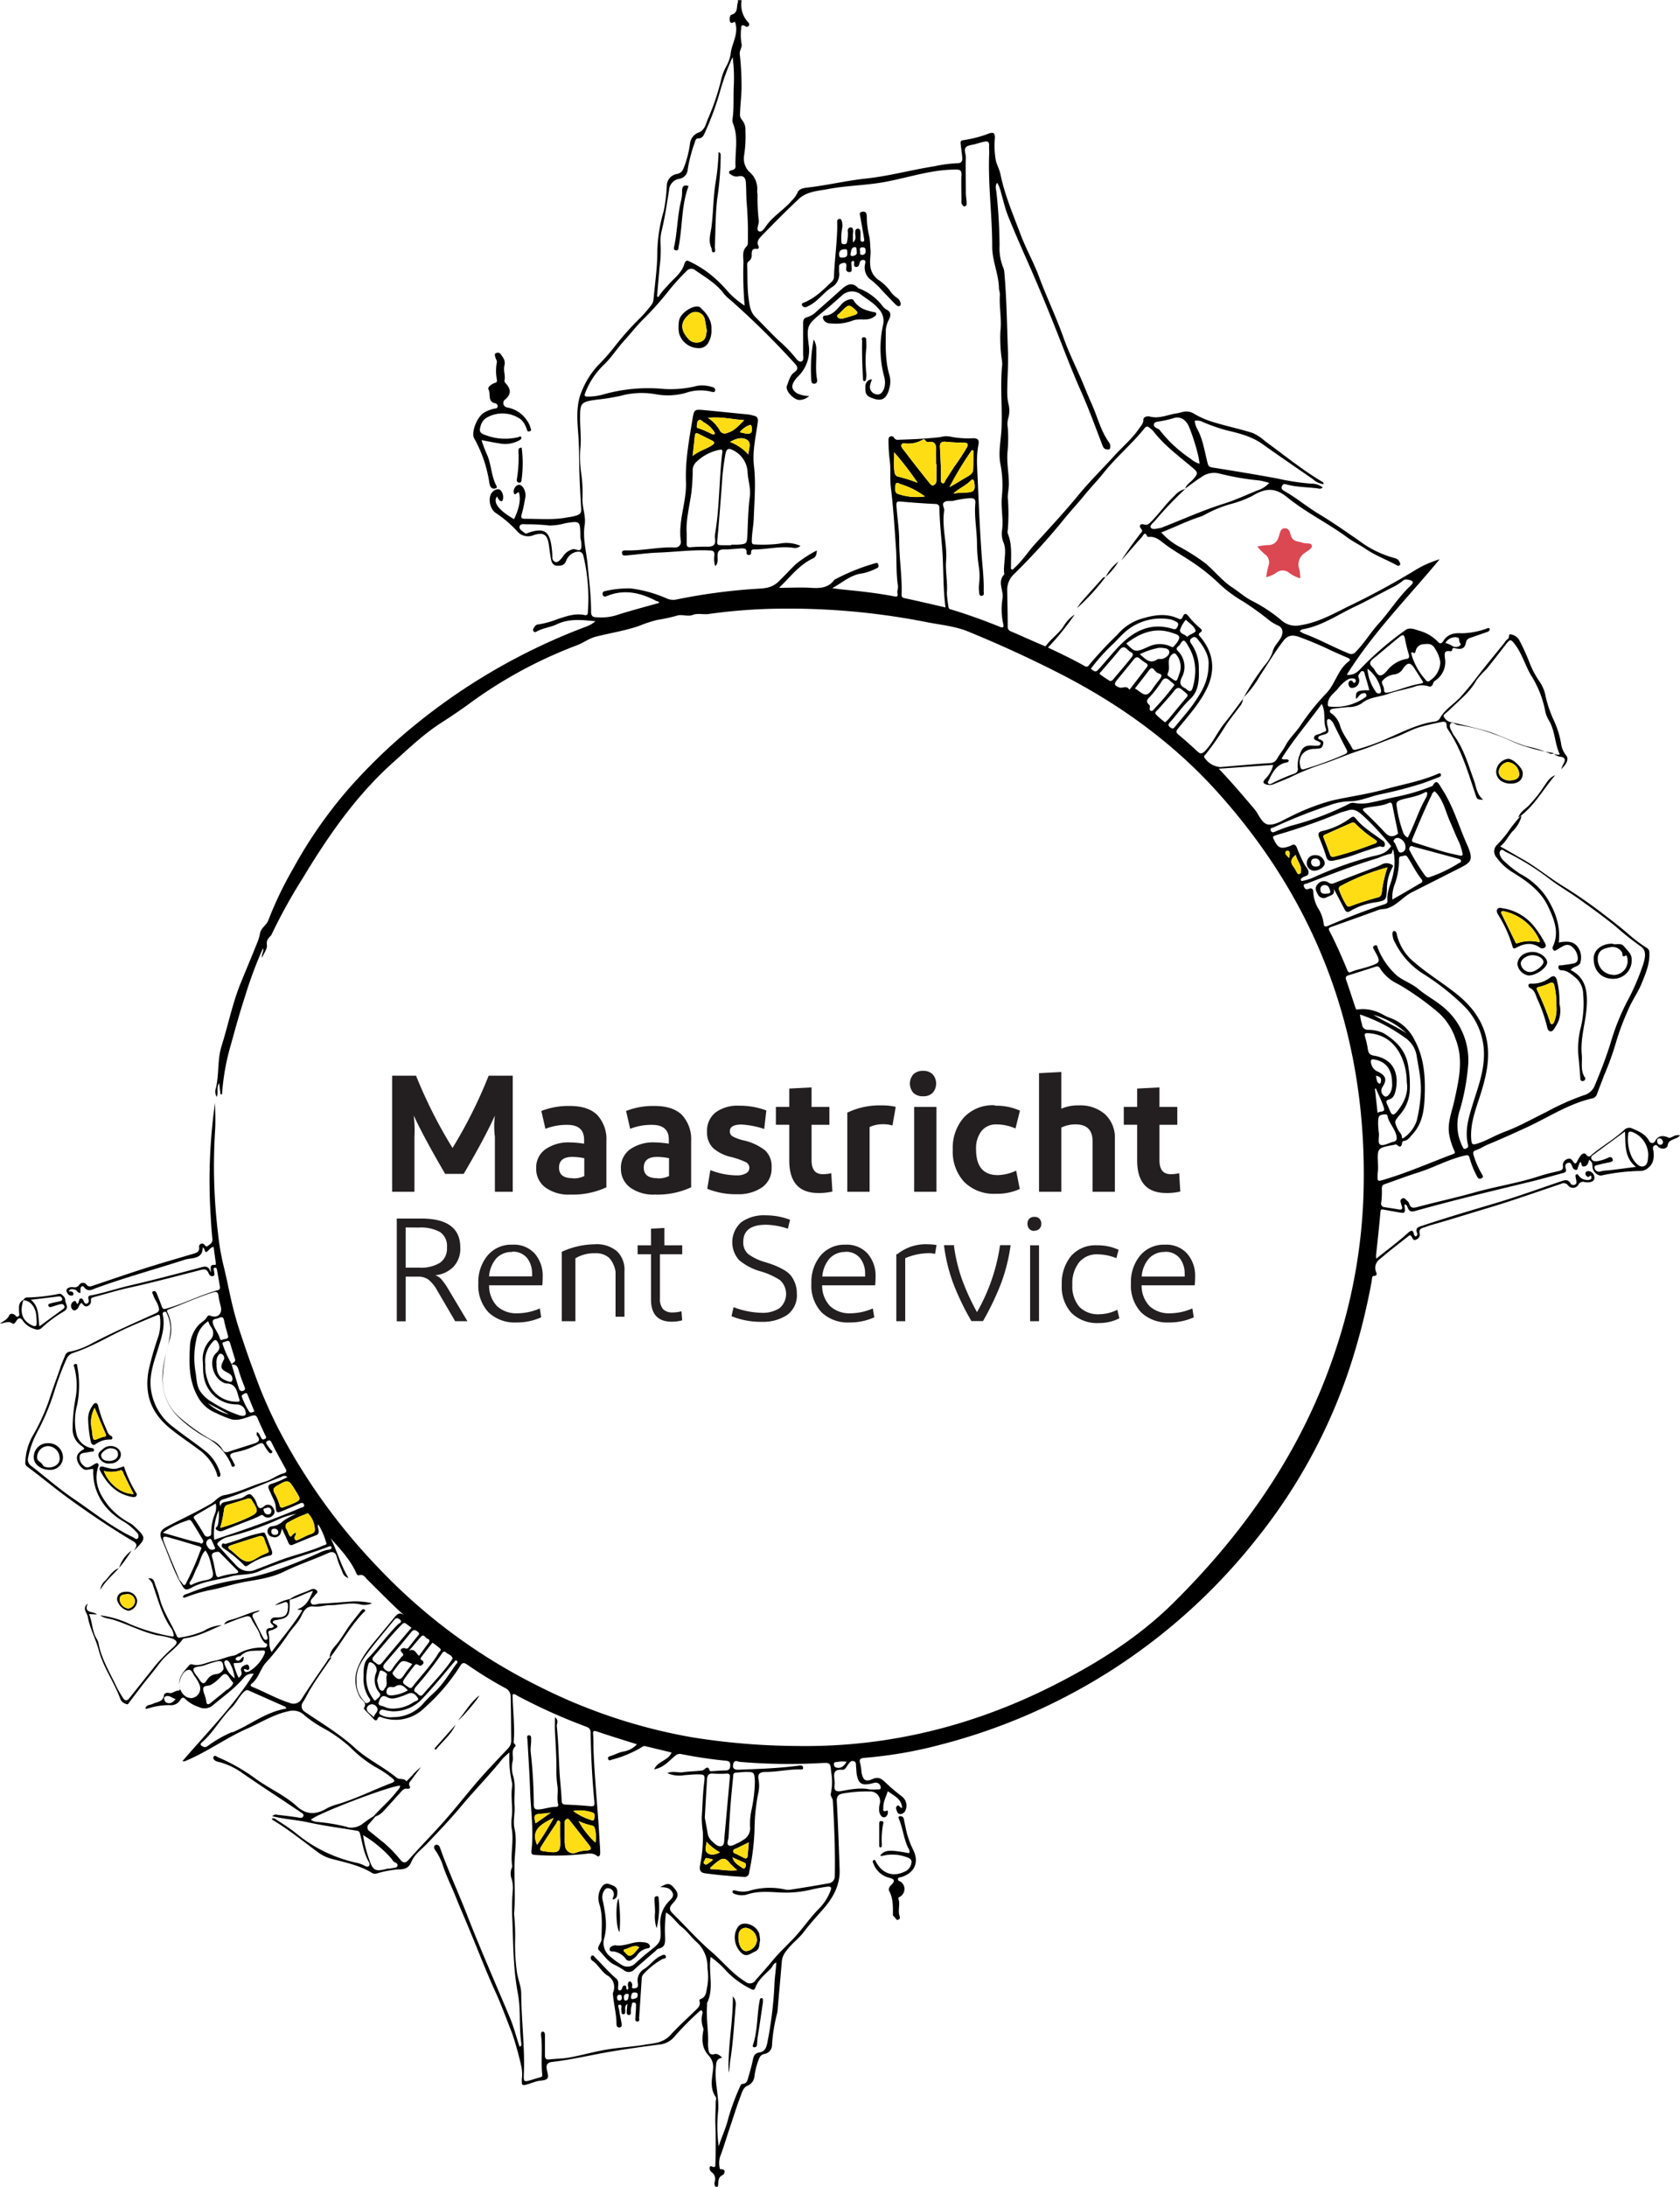 <svg id="Layer_1" data-name="Layer 1" xmlns="http://www.w3.org/2000/svg" viewBox="0 0 376.67 490"><defs><style>.cls-1{fill:#fedd15;}.cls-2{fill:#db4852;}.cls-3{fill:#231f20;}</style></defs><path d="M80.54,352.4l0,0,0,0S80.54,352.41,80.54,352.4Zm20.26,16.73h0v0ZM125,377l0,0h0Zm301.5-117.53c-.44.13-1,.56-1.29.43-1.39-.61-2.43-.55-3.2.95a.73.73,0,0,1-1.19-.19c-.81-1.53-2.26-2.17-3.76-2.81a1.59,1.59,0,0,0-1.86.3c-2.16,2-4.71,3.48-7,5.32-.48.38-.86,1.11-1.56.17-.33-.44-.9-.14-1.21.26a8,8,0,0,0-.77,1.29c-.25.47-.46.71-.87.11-.3-.43-.6-.93-1.33-.63a1.42,1.42,0,0,0-1,1.54c.09.79-.3,1-1,1.17-1.44.33-2.88.66-4.28,1.12-4.8,1.58-9.8,2.31-14.65,3.69-4.15,1.17-8.38,2.07-12.55,3.19-1,.26-1.64.43-2-.77-.11-.36-.53-.64-.83-.94a.57.57,0,0,0-.8-.12.66.66,0,0,0-.27.78c.07.24.12.5.21.73.29.73.12,1.05-.72.89-1-.19-2.09-.32-3.13-.5a.78.78,0,0,1-.72-1,19.11,19.11,0,0,0,.14-2.93c0-.62,0-1,.61-1.21,2.51-.87,5-1.83,7.52-2.62,3.48-1.09,6.68-2.9,10.26-3.75,1-.24,1.1-.17,1.32.62a19.79,19.79,0,0,0,1.69,4.1.64.64,0,0,0,1,.28c.47-.22.22-.52.06-.83a19.39,19.39,0,0,1-1.91-4.38c-.11-.5-.09-.82.43-1,1.05-.34,2-1,3-1.4,2.9-1.2,5.76-2.49,8.61-3.81,4.82-2.23,9.31-5.24,14.59-6.44a1.38,1.38,0,0,0,1.07-1c.5-1.37,1.05-2.73,1.56-4.11a61.48,61.48,0,0,0,2.65-7.31,55.19,55.19,0,0,1,2.59-7c.85-2.22,2.36-4.23,3.26-6.47s1.78-4.31,1.67-6.72a1.18,1.18,0,0,0-.59-1.11,33.13,33.13,0,0,1-3.45-2.52c-1.89-1.65-3.85-3.21-5.83-4.71a108.42,108.42,0,0,0-9.45-6.58c-3.07-1.86-5.82-4.19-9-6-1.65-.92-3.28-1.94-5.12-2.9,1.22-1,1.78-2.26,2.69-3.33a7.44,7.44,0,0,0,2-3.15v-.42l-.05,0a34.09,34.09,0,0,0-3.07,3.89,32.65,32.65,0,0,1-2.23,2.59,2,2,0,0,0-.18,2.85,12.48,12.48,0,0,0,3.6,3.34c3.26,2,6.38,4.21,8,7.73,1.29,2.75,2.56,5.72,1.05,8.9a.71.71,0,0,0,.15.83c.28.29.54,0,.79-.12s.43-.27.65-.4c.77-.44,1.55-1,2.47-.42a3.5,3.5,0,0,1,1.52,2.68,1.08,1.08,0,0,1-1,1.24c-.87.18-1.76.28-2.64.41-.27,0-.67-.11-.69.34a.66.66,0,0,0,.66.77c1.44.05,2.36,1,3.37,1.83a4.93,4.93,0,0,1,1.51,3.52,22.92,22.92,0,0,1-.67,8,19.28,19.28,0,0,0-.32,6.61c.13,1.39.25,2.78.35,4.18,0,.31,0,.59.41.68a.57.57,0,0,0,.56-.21.49.49,0,0,0,0-.68c-1-1.59-.48-3.38-.65-5.07-.35-3.73.94-7.29,1.13-11,.16-3.3-.3-6.24-3.62-7.92.67-.91,2.08-.71,2.24-1.89a4.27,4.27,0,0,0-.11-2.27c-.82-2-2.11-2.5-4.8-2,.48-3.8-.85-7.16-2.79-10.21a16.23,16.23,0,0,0-5.81-5.15,25.53,25.53,0,0,1-3.77-3,2.73,2.73,0,0,1-.62-.81c-.22-.46-.45-1-.06-1.43s.79.1,1.14.27a57.61,57.61,0,0,1,9.73,6c2.13,1.65,4.5,3,6.71,4.57,2.78,2,5.58,4,8.22,6.15a65.47,65.47,0,0,0,5.46,4.35c1.31.86,1.41,2,.7,4.22a53.18,53.18,0,0,1-3.69,8.48,51.2,51.2,0,0,0-3.53,8.85c-1,3.29-2.25,6.48-3.57,9.65a3.64,3.64,0,0,1-2.51,2.28,57,57,0,0,0-8.48,3.8c-3.08,1.48-6.06,3.22-9.28,4.39-2.12.78-4,2-6.19,2.67-1,.31-1.18.11-1.27-.91-.31-3.74,1.13-7.08,2.19-10.52,1.13-3.67,2-7.39,1.38-11.24-.74-4.6-3.33-8.09-6.93-10.94-3.05-2.43-6.41-4.46-9.35-7a11.26,11.26,0,0,1-4-6.35c-.07-.37-.23-.72-.6-.7s-.34.49-.35.8a4,4,0,0,0,.63,1.91,17.48,17.48,0,0,0,6.1,6.79,53.64,53.64,0,0,1,9.42,7.42,15.27,15.27,0,0,1,4.33,11.65c-.19,3.66-1.5,7-2.54,10.4-.91,2.95-1.77,5.86-1,9,.12.46-.12.6-.44.76-.53.27-.64-.11-.82-.47a10.7,10.7,0,0,1-.54-8.28,50,50,0,0,0,1.77-9.34A15.43,15.43,0,0,0,374,230.12c-1.59-1.26-3.41-2.22-4.94-3.53-1.72-1.47-4-2-5.55-3.72a16,16,0,0,1-3.53-5.4c-.11-.31-.12-.88-.7-.65s-.37.61-.14,1c1.53,2.76,1.54,2.82-1.42,3.79-1.24.41-2.55.62-3.76,1.15-.46.2-.67,0-.86-.44-1.23-3-2.52-5.93-4-8.78-.32-.6,0-.72.43-.88,3.53-1.26,7.06-2.5,10.58-3.8.61-.22,1.22-.15,1.84-.32,2.26-.64,3.61-2.6,5.62-3.62l10.54-5.33c2.68-1.35,3.45-1.79,1.89-5.28-1.8-4-3-8.3-5.35-12.08-.23-.36-.45-.72-.67-1.08-.47-.75-.92-1.53-1.67-.2-.12.21-.5.29-.76.4a46,46,0,0,1-7.92,2.26c-1.75.37-3.48.85-5.24,1.19a9.65,9.65,0,0,1-3.67.1,1.56,1.56,0,0,0-1.1.14A64.53,64.53,0,0,1,340.51,190a36.21,36.21,0,0,0-3.43,1.26c-.43.17-.81.39-1.09-.11-.36-.67.32-.65.64-.79a117.42,117.42,0,0,1,12.64-5,13.7,13.7,0,0,1,4.33-.84c2.33,0,4.45-1,6.66-1.51a94,94,0,0,0,9.8-2.54c1.2-.43,2.39-.89,3.58-1.35.28-.11.59-.28.45-.65s-.48-.18-.73-.07c-3.87,1.67-8,2.37-12.05,3.5-3.85,1.07-7.79,1.57-11.67,2.46a49.1,49.1,0,0,0-9.22,3.56c-1.59.72-3.2,1.87-4.82,1.83s-2.26-2.24-3.31-3.48c-2.55-3-5.08-6-8-9.05l12.21-.85a6.47,6.47,0,0,1-1.8,3.16c-.72.8-.31,1.09.47,1.28a2.25,2.25,0,0,0,1.38-.11c1.57-.64,3.16-1.24,4.68-2a58.74,58.74,0,0,1,6.69-2.63c2.67-.93,5.27-2.06,7.94-2.92s5-1.93,7.49-2.78c2.09-.71,4-1.89,6.1-2.5,1.58-.45,3.18-.78,4.79-1.12.62-.13,1.2-.07,1.14.85a1.56,1.56,0,0,0,.3.83c3,4.44,4.49,9.53,6.16,14.55.38,1.14.4,1.14,1.75,1.2-1.46-1.19-1.55-2.9-2.09-4.39-1.28-3.5-2.27-7.12-4.57-10.16a1.83,1.83,0,0,1-.18-.34c-.29-.69-.93-1.49-.51-2.12s1.11.23,1.72.27a37.48,37.48,0,0,1,8.21,2.09c2.33.72,4.49,2,6.84,2.69a37.75,37.75,0,0,0,6.22,1.47,2.75,2.75,0,0,0,1.61.84c1.08.13,1.27.63.77,1.54-.22.4-.37.84-.56,1.27,1.35-1.27,1.78-2.34,1.1-3.14a5.35,5.35,0,0,1-1.12-2.73,20.69,20.69,0,0,0-1.57-5,26.68,26.68,0,0,1-1.89-5.5,8.39,8.39,0,0,0-1.34-3.26,20.32,20.32,0,0,1-2.31-4.37,45.56,45.56,0,0,0-2.29-5,2.69,2.69,0,0,0-1.85-1.21c-.64-.17-.22.75-.66,1a3.17,3.17,0,0,0-.76.86c-2.2,2.73-4.46,5.43-6.58,8.23-1.05,1.38-2.15,2.68-3.34,4-1.51,1.62-3.54,2.75-4.62,4.81a1.6,1.6,0,0,1-1.18.63c-3.61.53-6.82,2.18-10.12,3.59a47.69,47.69,0,0,1-7.14,2.62c-.39.1-.89.32-1.15-.2-.82-1.65-2.08-3.07-2.67-4.86a5.34,5.34,0,0,0-1.69-2.75c-.32-.23-.72-.39-.66-.79s.58-.47.93-.52c1.05-.15,2.11-.24,3.17-.34a5.3,5.3,0,0,0,3-.81c1.71-1.45,3.92-1.4,5.87-2.11s3.89-1,5.84-1.59a5,5,0,0,1,3.25-.16c.51.2.89,0,1.07-.57a1.21,1.21,0,0,1,.39-.62,5,5,0,0,0,2.28-5.07c-.09-.92-.29-1.84,1.19-1.56.12,0,.4-.12.41-.2.06-.8.52-.5,1-.42,1.3.24,1.89-.14,2.12-1.41a1.3,1.3,0,0,1,1-1l3.73-1.3c.34-.12.7-.34.57-.71s-.56-.08-.82,0a17.36,17.36,0,0,1-5.35,1c-1.76-.12-3.19.14-4.2,1.7-.29.45-.66.83-1.19.24a9.16,9.16,0,0,0-4.22-2.51c-1-.29-2.14-.87-3.13-.12a69.46,69.46,0,0,0-9.8,8.39c-.9,1-1.77,1.77-3.32,1.6,5.9-9.48,13.75-17.34,20.82-25.88a23.6,23.6,0,0,0-5,2.15,171.64,171.64,0,0,1-15.25,8.3c-3.49,1.71-6.9,3.7-10.95,4.32a4.85,4.85,0,0,1-4.43-1.23,34.48,34.48,0,0,0-6.66-4.34c-1.49-.79-2.77-1.95-4.19-2.88-2.2-1.44-3.92-3.59-5.93-5.34a48.46,48.46,0,0,0-6.32-4,14.79,14.79,0,0,1-3.69-3c2.9-1.1,5.59-2.47,8.45-3.42a7,7,0,0,0,1.39-.59A28.13,28.13,0,0,1,326.7,118a25.78,25.78,0,0,0,5-1.83c3.09-1.88,5.21-2,8,.28,4.21,3.43,9.12,5.77,13.47,9,1.25.92,2.7,1.61,4,2.48,2.2,1.53,4.69,2.41,7,3.69.22.12.48.24.7,0s.07-.56-.09-.8a1.46,1.46,0,0,0-.85-.73,23.47,23.47,0,0,1-8.35-4.08c-2.91-2-5.84-4.06-8.89-5.89-2.66-1.6-5-3.6-7.74-5.14-.48-.27-.7-.58-.45-1.12s.6-.44,1.06-.31c2.3.62,4.7.57,7.05.89a1,1,0,0,0,1-.23,4,4,0,0,0-2.53-.85,50,50,0,0,1-7.51-1.13c-4.91-.92-9.85-1.71-14.79-2.51-.68-.12-.8-.31-1-1-.65-2.53-1-5.19-2.26-7.53a4.52,4.52,0,0,1-.61-1.92,2.77,2.77,0,0,1,1.82.28,40,40,0,0,0,5.26,1.84c2.83.68,5.62,1.34,8.06,3.07,3.74,2.66,7.52,5.25,11.3,7.85a4.27,4.27,0,0,0,2.43,1.16.51.51,0,0,0-.33-.56c-4.5-2.68-8.54-6-12.77-9.07a10.8,10.8,0,0,0-2.74-1.82c-2.78-.89-5.64-1.48-8.43-2.32a20.22,20.22,0,0,1-4.67-1.95,3.19,3.19,0,0,0-2.47-.48c-.5.09-1,.26-1.49.33-2,.29-3.95,1.3-6.11.71-.38-.1-1.41,0-1.38.76s-.51,1.29-.9,1.86c-1.54,2.29-3.66,4.06-5.51,6.07-2.71,3-5.56,5.76-8.11,8.87-3.07,3.74-6.37,7.29-9.63,10.86-1.63,1.78-2.93,3.85-4.73,5.48-.18.16-.32.45-.61.37s-.18-.42-.19-.65c0-2.48.28-5-.72-7.39a1.58,1.58,0,0,1,0-.75,44,44,0,0,0,0-7.35c0-1,.25-2,.25-3,0-2.44-.54-4.85-.3-7.3a30.72,30.72,0,0,0,.05-5.34,4.86,4.86,0,0,1,.08-2,6.21,6.21,0,0,0,.06-3.39,10.87,10.87,0,0,1-.25-1.89c-.06-3.29.28-6.56.15-9.88-.23-6-.29-12-.84-17.91a3.51,3.51,0,0,0-.24-.84,11.34,11.34,0,0,1-.8-4.86,116.05,116.05,0,0,0-.7-11.93c-.08-.71-.38-1.45.17-2.16a8.16,8.16,0,0,1,.9,2.39c.49,1.65.86,3.36,1.51,5,1.39,3.45,2.89,6.87,4.4,10.27,2.92,6.59,5.62,13.26,8.24,20,1.18,3,2.38,6,3.68,8.93,1.79,4,3.3,8.15,4.87,12.26.19.49.41.82.93.89.28,0,.64.16.76-.24a1.46,1.46,0,0,0-.22-1.33c-1.86-2.58-2.57-5.69-3.85-8.54-.82-1.82-1.55-3.67-2.33-5.51-1.33-3.07-2.83-6.08-3.95-9.22C287.84,76,285.7,71.58,284,67c-1.22-3.29-3-6.36-4.2-9.65-1.66-4.4-3.52-8.73-4.46-13.36-.21-1-.74-1.91-1-2.92a18.47,18.47,0,0,1-.23-5.19c0-.95-.26-1.32-1.26-1a27.26,27.26,0,0,1-5.9,1.54c-.65.06-.54.55-.5,1,.1,1,.26,1.93.34,2.91.06.78-.21,1.26-1.14,1.24a30.38,30.38,0,0,0-5.2.7c-5.1.79-10.09,2.18-15.24,2.73-4.34.46-8.6,1.49-12.95,2-.8.1-2.06.18-2.43,1.2a5.7,5.7,0,0,1-1.24,1.71c-1.68,2-4,3.34-5.61,5.48-.45.62-1.12,1.78-1.81,1.42s.09-1.59,0-2.38a41.16,41.16,0,0,1-.28-5.76c0-.3-.11-.59-.08-.88a5,5,0,0,0-1.49-4.05,4.15,4.15,0,0,1-1.47-3.75,27.3,27.3,0,0,0,.32-5.71,3.35,3.35,0,0,0-.74-2.38,1.85,1.85,0,0,1-.47-1.5c.06-2.07.36-4.16.34-6.21a62.19,62.19,0,0,0-.4-7.07c-.1-.84.61-1.57.4-2.31a11.74,11.74,0,0,1-.1-3.29c0-.66.1-1.14.93-.65a.57.57,0,0,0,.71,0,.56.56,0,0,0,0-.81,5.75,5.75,0,0,1-1.53-4.91s0-.08-.06-.11h-.77a1.39,1.39,0,0,1,0,.5c-.38,1,.13,2.34-1.45,2.76-.31.08-.53,1-.31,1.52.28.7.82,0,1.12.1.93,2.64-.78,4.84-1,7.27a8.6,8.6,0,0,1-1,2.74,11.64,11.64,0,0,0-1,2.48,53.16,53.16,0,0,1-3.09,9.25c-.42,1-.66,2.47-2,3a3,3,0,0,0-2,2.47,23,23,0,0,1-1.27,5.11c-.31.84-.55,1.47-1.58,1.73a2.67,2.67,0,0,0-2.35,2.5,37.91,37.91,0,0,1-.7,5.82,34.09,34.09,0,0,0-1.43,9.12c0,3.57-.54,7.13-.86,10.7a2.65,2.65,0,0,1-.69,1.48,27,27,0,0,1-2.32,2.66,63.56,63.56,0,0,0-5.83,6.56,47.25,47.25,0,0,1-3.33,3.77,18.22,18.22,0,0,0-3.76,5.71c-1.52,3.21-1.18,6.77-.92,10.23.15,2.05.17,4.12.19,6.17.05,3.44.25,6.87.44,10.3.06,1-.31,1.23-1,1.49a10.94,10.94,0,0,1-2,.42c-3.16.64-6.38.31-9.58.33-.77,0-1-.25-.75-1a34.43,34.43,0,0,0,.77-3.6,3,3,0,0,0-.63-2.64.92.92,0,0,0-1.37-.1,1.66,1.66,0,0,0-.53,1.61c.29.66.7-.31,1.12-.2.49,1.44.12,3.53-1.07,6-3.43-1.93-4.81-3.77-3.82-5.07a4.06,4.06,0,0,0,.53.85c.2.21.63.33.73,0a2.29,2.29,0,0,0-.48-2.25c-.48-.44-1.22-.15-1.73.31-1.2,1.09-.77,3.86.67,4.78a26.77,26.77,0,0,1,4.71,4,3.17,3.17,0,0,0,3.68,1c2.31-.77,3.18-.21,3.52,2.22.15,1.1.28,2.19.5,3.27.14.69.51,1.31,1.33,1.33s1.54,0,2-1a3.18,3.18,0,0,1,2.12-2.05c.79-.2,1.52-.19,1.78.85a40.72,40.72,0,0,1,1,12.64c0,.48-.18.73-.7.62-2.19-.47-4.2.29-6.21.95a19.43,19.43,0,0,1-4.16,1.14c-.61,0-.86.5-1.12.92a.54.54,0,0,0,.08.7c.18.17.39.09.59,0,1.41-.82,3.08-.94,4.53-1.63,2.78-1.34,5.64-1,8.69-.7a6.76,6.76,0,0,1-2.09,1.21,137,137,0,0,0-41.76,24.89,125.15,125.15,0,0,0-11.21,11.12,102.09,102.09,0,0,0-12.8,18.35,82.13,82.13,0,0,0-5.48,11.43c-.42,1.11-1.62,1.68-1.86,2.91a10.33,10.33,0,0,1-.5,1.81c-1.25,3.09-2.53,6.17-3.8,9.26-1.87,4.56-2.82,9.4-4.29,14.08-1,3.1-.56,6.37-1.29,9.5a2.28,2.28,0,0,0,.17,2c.45-1-.16-2.07.55-3.07.11.93.21,1.7.3,2.47l.34.06a51.54,51.54,0,0,1,2-11.19c1-3.65,2-7.26,3.18-10.84a91.65,91.65,0,0,1,4-10.72c.26.8-.4,1.29-.21,2.12.44-1.08,1.22-2,1.09-2.86-.17-1.15.44-1.59,1-2.22a1.22,1.22,0,0,0,.1-.23,121.44,121.44,0,0,1,6.89-12.44c5.73-9.5,12-18.59,20.36-26.05,3.44-3.08,6.77-6.28,10.71-8.82,2.15-1.38,4.31-2.83,6.4-4.36a100.56,100.56,0,0,1,24-13c1.55-.59,2.88-1.64,4.48-2,3.19-.8,6.46-1.3,9.58-2.39a28.08,28.08,0,0,1,4-1.31,37.39,37.39,0,0,0,4.35-.94c1.23-.42,2.39.29,3.66-.2,1.09-.42,2.43,0,3.65-.21a123.37,123.37,0,0,1,13.83-1.14,159.66,159.66,0,0,1,35,3c3,.58,6.22.9,9,2q10.13,4.13,19.91,9.07c13.61,6.86,25.84,15.52,36.08,26.85,23.27,25.76,34,56.13,32.85,90.74a122.26,122.26,0,0,1-6.38,34.82c-7.24,21.72-19.89,40-36,56-6.93,6.92-15,12.29-23.64,16.91-19,10.24-39.28,15.72-61,15.38a153.31,153.31,0,0,1-23.46-1.94,123,123,0,0,1-34.31-11.38A127.51,127.51,0,0,1,136,356.38a134.12,134.12,0,0,1-22.5-31.2c-1.18-2.3-2.26-4.66-3.27-7s-1.89-4.81-2.78-7.24-1.71-4.88-2.53-7.34-1.52-5-2.1-7.59-1.06-5.06-1.69-7.56a56.76,56.76,0,0,1-1.23-7.3,125.62,125.62,0,0,1-.64-22.78c.15-2.31,0-4.65,0-6.33a123.58,123.58,0,0,0-1,25.12c.09,1.82.22,3.64.4,5.46.08.82-.49,1.1-1,1.49s-.59-.15-.88-.33a.67.67,0,0,0-1.09.66c.1,1-.53,1.22-1.23,1.43C91,286.9,87.46,287.91,84,289c-4,1.28-8,2.65-12,4-.57.19-1.05.42-1.58-.21a1,1,0,0,0-1.58,0,1.26,1.26,0,0,1-1.48.57,1.8,1.8,0,0,0-1,.19.66.66,0,0,0-.3,1c.22.44.51.8,1.08.7.22,0,.41-.1.36-.4-.09-.58-.58-.53-1.07-.52.42-.73.9-.5,1.39-.4s.64.81,1.26.73v-.76c0-.68.46-1,.84-.48.88,1.13,1.8.47,2.63.17,6.56-2.39,13.3-4.23,19.94-6.37,1.47-.48,4,0,4-2.74.53.23.31.86.77,1.05.61-.31.88-1.06,1.67-1.18.17,1.19.32,2.36.48,3.51,0,.21.09.56-.15.53-1.43-.16-.81.92-1,1.69-.46-1.76-1.48-1.33-2.64-1-5,1.32-10,2.65-15,3.81-3,.68-5.86,1.65-8.84,2.27-.38.08-1.16,0-.9.89.12.39.11.82-.34,1s-.61-.3-.77-.64-.31-.55-.66-.49-.28.39-.39.6-.05.53-.4.61c-.21-.33-.29-1-.92-.47a1.14,1.14,0,0,0-.19,1.61c.35.52.8.32,1.18-.05s.39-1,.92-1.31c.42.34.65,1,1.37.7a1.18,1.18,0,0,0,.74-1.33c0-.53.38-.61.74-.7,2.49-.67,5-1.44,7.48-2,5.43-1.19,10.79-2.62,16.17-4,.91-.23,1.54-.42,2,.66.13.36.49.81,1,.65s.26-.69.22-1.09-.26-.65.16-.76.47.29.53.58c.21,1.21.42,2.42.62,3.63a.64.64,0,0,1-.55.83c-3.91,1.09-7.54,3-11.45,4.1-.67.19-.77.08-1-.43-.37-1-.77-2-1.17-3-.14-.32-.35-.63-.78-.44s-.11.53,0,.81c.31,1,1,1.77,1.23,2.77.21.75,0,1-.64,1.33-4.82,2.18-9.68,4.29-14.37,6.77a17.33,17.33,0,0,1-4.85,1.83,1.25,1.25,0,0,0-1.08.76c-.34.91-.77,1.77-1.07,2.69-.8,2.43-1.76,4.8-2.51,7.25a44.46,44.46,0,0,1-3.58,7.9,12.94,12.94,0,0,0-1.8,6.15,1,1,0,0,0,.41,1c2.7,2,5.33,4.16,8,6.18,4.86,3.59,9.86,7,15,10.1,1.15.69,2.1,1,1,2.43,0,0,0,.05,0,.08,2.76-2.79,2.75-2.82-.13-5.53a4.1,4.1,0,0,0-.71-.53,16.39,16.39,0,0,1-4.85-3.84c-2.06-2.58-3.5-5.41-2.37-8.88.09-.26.14-.52-.08-.7s-.47,0-.69.1l-.65.39c-.62.38-1.24.62-1.86,0a2.33,2.33,0,0,1-.89-2.13c.16-.78,1-.7,1.56-.84a8.52,8.52,0,0,0,.88-.16c.28-.09.8.16.78-.38s-.47-.38-.78-.48a4.23,4.23,0,0,1-3.13-3,13.38,13.38,0,0,1,.16-6.74,22.92,22.92,0,0,0,0-8.54c0-.3-.07-.65-.52-.49s-.27.37-.17.64a15.87,15.87,0,0,1,.27,7.15,37.72,37.72,0,0,0-.63,6.94,4.47,4.47,0,0,0,1.63,3.32c.33.29.79.47,1,.94-1.53.86-1.93,1.58-1.51,2.86A3.81,3.81,0,0,0,69.57,334c.73.65,1.59,0,2.38.14A12.16,12.16,0,0,0,75.11,343a14.69,14.69,0,0,0,3.66,2.89,13.11,13.11,0,0,1,2.92,2.43,1.06,1.06,0,0,1,.3,1.28c-.34.47-.77,0-1.1-.19-4.78-2.25-8.87-5.59-13.21-8.53-3.32-2.25-6.36-4.91-9.54-7.38a1.75,1.75,0,0,1-.78-2,20.09,20.09,0,0,1,1.81-5.24,53,53,0,0,0,4.14-9.8,62.08,62.08,0,0,1,2.6-6.89,2.49,2.49,0,0,1,1.6-1.49c4.45-1.43,8.38-4,12.62-5.83,1.93-.86,3.89-1.68,5.85-2.48.32-.13.88-.5.93.29a11.44,11.44,0,0,1-.29,4.13,66.45,66.45,0,0,0-2.27,7.9c-1,5.51.76,9.65,4.91,13,2,1.62,4.17,3.05,6.24,4.6a11,11,0,0,1,4.15,5.46c.1.31.07.83.51.71s.3-.66.19-1a10.21,10.21,0,0,0-2.87-4.44c-2.39-1.94-5-3.67-7.38-5.55a12.59,12.59,0,0,1-5.28-9.17c-.24-3,.77-5.67,1.62-8.4.78-2.53,1.67-5,1.1-7.72-.07-.36,0-.58.34-.68s.47.11.56.36a8.77,8.77,0,0,1,.83,3.28c-.06,2.79-1.07,5.38-1.53,8.07-.76,4.38-.08,8.26,3,11.57a28.28,28.28,0,0,0,6.59,4.91,12.29,12.29,0,0,1,5.49,5.89c.12.27.13.79.63.59s.14-.55,0-.83a8.75,8.75,0,0,0-.53-1c-.51-.75-.36-1.12,1-1.4a17.65,17.65,0,0,0,4.84-1.7c.92-.48,1.2-.43,1.51.17a10.93,10.93,0,0,0,1,1.49c.19.27.5.41.75.15s-.07-.42-.23-.61a10.1,10.1,0,0,1-.84-1.11c-.2-.31-.46-.66.1-.92s.68,0,.89.41c1,2,2.06,3.91,3.13,5.83.27.5.21.82-.33,1-1.56.39-2.79,1.48-4.35,1.93-3.07.9-5.93,2.44-9.09,3-1.35.26-2,1.4-3.1,2-3.2,1.85-6.56,3.38-9.81,5.1-1.33.7-1.7,1.48-1.1,2.8,1.52,3.36,2.55,6.93,4.46,10.11.56.94.76,1.55,2.23.72,2.65-1.49,5.82-1.68,8.74-2.51,2.07-.59,4.22-.23,6.31-1.13,3.76-1.62,7.69-2.82,11.58-4.11,1.37-.45,2.73-.93,4.07-1.44.25-.09.56-.2.68.09s-.25.53-.5.56a7.29,7.29,0,0,0-2.4.79c-5.87,2.63-11.81,5-18.26,6a47.11,47.11,0,0,0-10.87,3c-.46.2-1.1.21-1.3.83.39.3.67,0,1-.07A31.56,31.56,0,0,1,98,361.27c2.71-.49,5.32-1.4,8-1.88,3-.53,6-.94,8.71-2.28,3.2-1.57,6.58-2.67,9.83-4.13.92-.42,1.69-.38,2,.83s.79,2.23,1.25,3.32a2,2,0,0,0,1.39,1.42c-1.72-2.82-2.53-6-4-8.9,2.07,2.32,4.2,4.57,5.56,7.39.17.37.36,1,.79.88,1.06-.31,1.39.52,1.91,1,2,2,4,4,6.07,6,.7.68,1.44,1.33,2.17,2-1.25-1-1.82,0-2.46.75-.81,1-1.62,1.95-2.42,2.93-2,2.47-4.23,4.78-5.44,7.78a7.52,7.52,0,0,0,.39,6.84c.42.73,1.74,1.28.84,2.5,0,0,.16.27.27.39.62.64,1.27,1.25,1.86,1.92.39.44.72.62,1,0s.61-.38,1-.24a9.14,9.14,0,0,0,9.43-2.11,43.21,43.21,0,0,0,8.07-9.45c.48-.8.88-.77,1.59-.28a88.56,88.56,0,0,0,8.56,5.27,2.07,2.07,0,0,1,1.16,1.94c.09,3.27.09,6.53.13,9.8a2.39,2.39,0,0,1-.66,1.7c-2.26,2.4-4.56,4.77-6.72,7.25-2.59,3-5,6.09-7.57,9s-5.38,5.74-8,8.7c-.75.84-1.22.83-1.89.08a27.75,27.75,0,0,0-3.82-3.92c-1.07-.83-2.1-1.71-3.17-2.55a1,1,0,0,1-.14-1.49c.53-.58,1-1.17,1.52-1.76h0a4.3,4.3,0,0,0,1.78-1.17c1.25-1.34,2.45-2.7,3.68-4.05.47-.51.87-1.17,1.77-1,.35.08.67-.22.49-.51-.48-.78.16-1.17.49-1.65.64-.91,1.33-1.79,2-2.68a11,11,0,0,0-1.92,1.81c-.43.47-.88.91-1.32,1.37-.55-.79-1.59-.31-2.22-.82-3-2.46-6.52-4.09-9.39-6.71-3.43-3.13-7.43-5.49-11.25-8.09a1.47,1.47,0,0,1-.43-2c.65-1,1.12-2,1.71-3,1.47-2.45,3.17-4.77,4.77-7.13-.67,0-.84.58-1.12,1-1.9,2.75-3.81,5.51-5.61,8.33a2.07,2.07,0,0,1-2.66.84c-2.92-.91-5.58-2.47-8.42-3.6-.39-.15-.42-.46-.09-.71,1.5-1.16,1.89-3.09,3-4.49a55.59,55.59,0,0,0,5-6.29c.91-1.51,2.27-2.65,3.09-4.27.49-1,1.06-2.46,2.89-2.23,1.19.15,2.44-.31,3.66-.3,2.28,0,4.53-.73,6.83-.14a4,4,0,0,0,2.52-.3,18.06,18.06,0,0,0-4.08-.41c-2.53.18-5.06.38-7.6.52-.67,0-1.63.57-2-.13s.53-1.23.91-1.82c.18-.29.74-.5.42-.94a1,1,0,0,0-1.27-.31c-1.57.77-3.34,1.13-4.79,2.16a8.68,8.68,0,0,0-3.38,1.4,13.09,13.09,0,0,0,1.81-.54c1.06-.49,1.16.12,1.13.9-.07,1.82-.64,2.35-2.47,2.36-.5,0-1-.09-1.34.49s0,.85.45,1.24-.23.63-.43.64c-1.28,0-1.16.75-.91,1.62.09.33.34.82-.11,1s-.67-.32-.84-.63c-.75-1.4-1.43-2.85-2.17-4.26-.33-.63-.07-.93.49-1.15.34-.14.74-.19,1-.55-2.1.42-4,1.42-6,2-.74.22-1.61.32-2,1.17,1.58-.59,3.11-1.29,4.74-1.74.69-.2,1.13-.15,1.43.54.56,1.27,1.54,2.32,1.93,3.69a4.62,4.62,0,0,0,.91,1.51c.21.27.83.28.62.78s-.65.4-1,.41a10.73,10.73,0,0,0-5.67,1.47,2.65,2.65,0,0,1-.86.33c-1.48.22-2.84.92-4.29,1.16-1.69.27-3.26,1.37-5.08.76-.14-.05-.43.1-.55.23-1.24,1.45-2.67,2.82-2.1,5,.07.3.07.69-.34.68-.79,0-1.35.78-2.22.5-.34-.1-.91.13-1,.5-.17,1.61-1.58,1.47-2.57,2-.56.27-1.39.13-1.6,1,.24.19.42,0,.62,0a15,15,0,0,1,4.86-.74,2.42,2.42,0,0,0,2.38-1.21c.31-.49.62-.65,1.09-.17a7.77,7.77,0,0,0,3,1.78,2.86,2.86,0,0,0,3.07-.28c2.38-2,5-3.83,7-6.21a2.45,2.45,0,0,1,2.28-.94c-4.51,7.19-10.44,13.12-16,19.59.39,0,.49.06.55,0,4.92-2,9.21-5.22,14.08-7.35,3-1.33,5.84-3.15,9.19-3.85a3.68,3.68,0,0,1,3.65,1,27.08,27.08,0,0,0,4.52,3,32.61,32.61,0,0,1,5.57,4,27.68,27.68,0,0,0,5.73,4.5,24.6,24.6,0,0,1,3.71,2.46c.61.51.79.79-.14,1.14-4.06,1.53-7.94,3.52-12.12,4.76a10.88,10.88,0,0,0-2.36.91c-2.36,1.41-4.55,1.51-6.7-.46-2.77-2.52-6.27-4-9.27-6.2a41.88,41.88,0,0,0-8.44-4.8c-.3-.13-.71-.61-1-.05-.17.37.2.71.54.9a3.35,3.35,0,0,0,.85.25,16,16,0,0,1,5.13,2.48c2.62,1.81,5.26,3.57,7.92,5.32,1.8,1.18,3.59,2.41,5.4,3.6.29.19.43.42.3.74s-.41.37-.81.31c-1.68-.27-3.36-.46-5-.65a1.07,1.07,0,0,0-1.14.31c2.78.68,5.48.82,8.11,1.39,3.56.78,7.18,1.24,10.77,1.85.37.06.63.11.77.62.58,2.16.83,4.43,2,6.39a.81.81,0,0,1,.07.84c-.23.33-.66.2-.93.05a7,7,0,0,0-1.9-.7,32.15,32.15,0,0,1-13.55-6.6c-1.32-1.06-2.78-2-4.19-2.9-.36-.24-.7-.65-1.26-.4.08.12.13.26.23.32,3.62,2.17,6.88,4.83,10.26,7.32a8.85,8.85,0,0,0,3.09,1.41c3.09.83,6.26,1.45,9,3.19a1.5,1.5,0,0,0,1.12,0,24,24,0,0,1,4.36-.85c1.51,0,2.56-.09,3.25-1.74s2.23-2.72,3.46-4c2.65-2.77,5.3-5.56,7.77-8.52,3-3.57,6.28-6.9,9.2-10.54a15.26,15.26,0,0,1,1.54-1.41,24,24,0,0,0,.57,6.72,2.93,2.93,0,0,1,0,1.14c-.29,2.27.24,4.54-.07,6.82a8.78,8.78,0,0,0,0,2.29c.53,2.83-.32,5.67.12,8.5a.71.71,0,0,1-.09.36,3.52,3.52,0,0,0,0,2.61,7.42,7.42,0,0,1,.2,2.65,50.57,50.57,0,0,0-.09,6.16c.23,5.57.18,11.11,1.24,16.68.71,3.69.22,7.6.8,11.38a.49.49,0,0,1-.41.6c-.73-2.15-1.27-4.36-2.15-6.46-3.15-7.5-6.43-14.93-9.41-22.5-2-5.23-4.41-10.35-6.29-15.65-.21-.6-.69-.74-1.06-.54s-.29.76,0,1.12a13,13,0,0,1,1.78,3.64c.81,2.34,1.91,4.56,2.83,6.86,1.07,2.66,2.24,5.3,3.34,8,1.83,4.39,3.53,8.84,5.51,13.17,1.41,3.08,2.55,6.27,3.8,9.42a71.86,71.86,0,0,1,2.08,7.52,8.71,8.71,0,0,1,.08,2.65c-.05,1.51,0,1.58,1.43,1.15.68-.21,1.36-.47,2.06-.65s1.69-.1,2.17-.54,0-1.52-.1-2.29.13-1.34,1.18-1.47c3.6-.41,7.14-1.19,10.71-1.87,4.33-.82,8.7-1.42,13.07-2a5.07,5.07,0,0,0,3.79-1.92,66.56,66.56,0,0,1,5.62-5.65,1.17,1.17,0,0,1,.3-.14.62.62,0,0,1,.27.7,5.24,5.24,0,0,0,.16,3.25,1.34,1.34,0,0,1,0,.74c-.34,2-.25,3.87,1.22,5.45a3.68,3.68,0,0,1,1,3c-.2,2.11-.81,4.28.59,6.28.18.25.05.74,0,1.11,0,1.59-.13,3.19-.08,4.78.1,3.06.11,6.12,0,9.18,0,.26.07.65-.4.63-.3,0-.68-.46-.86.05a1.1,1.1,0,0,0,.45,1.12,1.84,1.84,0,0,1,.65,2.14,1.43,1.43,0,0,0,.18,1.11h.51c.28-.92-.15-2.12,1.17-2.65.16-.07,1-1.28-.45-1.28-.24,0-.28-.18-.29-.32a5.35,5.35,0,0,1,.06-2.39c.84-2.15,1.46-4.38,2.21-6.56.8-2.35,1.52-4.75,2.41-7.07.33-.84.58-1.92,1.52-2.35a2.5,2.5,0,0,0,1.6-2.12,16.09,16.09,0,0,1,.91-3.63c.24-.69.48-1.18,1.28-1.38a2,2,0,0,0,1.75-2,37,37,0,0,1,1.15-7.14,7,7,0,0,0,.14-1.13c.31-3.52.63-7.06.92-10.59a4.27,4.27,0,0,1,1-2.23c1.16-1.63,2.83-2.76,4-4.35,1.33-1.78,2.88-3.41,4.34-5.1,2.13-2.46,3.72-5.28,3.61-8.7-.17-5.11-.35-10.21-.63-15.32-.06-1.15.28-1.57,1.34-1.79a30.07,30.07,0,0,1,6.07-.46,2.19,2.19,0,0,1,2.21,2.81,5,5,0,0,0-.12,1.58,2,2,0,0,0,.51,1.15.75.75,0,0,0,.94.14,1.17,1.17,0,0,0,.49-1.1c0-.58-.4-.15-.63-.15-.57,0-.37-.49-.38-.77-.05-1.29.57-2.39,1-3.72,1.43,1.05,3.09,1.7,3.22,3.75-.54,0-.67-.83-1.13-.45s-.12.88,0,1.3c.26.7,1.13.71,1.71,0a2.62,2.62,0,0,0-.67-3.46,40.08,40.08,0,0,1-3.66-3.11c-.77-.73-1.53-1.38-2.87-.76-1.57.71-2.14.27-2.48-1.42a14.38,14.38,0,0,0-.28-2c-.4-1.14.17-1.26,1.08-1.34a96.14,96.14,0,0,0,17.16-3,132.36,132.36,0,0,0,70.38-45.77A123.38,123.38,0,0,0,353.46,312a145.47,145.47,0,0,0,5.09-19.79c.09-.48.07-1.34.43-1.34,1,0,.68-.66.55-1a2.39,2.39,0,0,1,.92-2.81c2-1.73,4.14-3.37,6.23-5,.22-.17.54-.54.85,0s.4,1,1.13.6a1.14,1.14,0,0,0,.67-1.36c-.15-.76.19-1.09.86-1.27s1.12-.4,1.68-.56c4.24-1.19,8.43-2.53,12.65-3.79,5.55-1.65,11-3.6,16.5-5.44a1.2,1.2,0,0,1,1.61.37,1.42,1.42,0,0,0,2.3-.17,1.12,1.12,0,0,1,1.4-.61,3.34,3.34,0,0,0,1.26,0c.59-.13,1.06-.48.91-1.16a1.46,1.46,0,0,0-1.23-1.29c-.34,0-.73.05-.75.49a.75.75,0,0,0,.65.81c.23,0,.59-.71.68.07.06.5-.41.63-.79.62a2.43,2.43,0,0,1-2.08-1c-.12-.17-.21-.39-.48-.27s-.25.33-.21.54.13.58.17.88.11.7-.29.88a.78.78,0,0,1-1-.25c-.57-1.05-1.35-.75-2.18-.47-4.77,1.61-9.5,3.34-14.33,4.78-5.59,1.67-11.19,3.3-16.73,5.15-.85.28-1.67.47-1.16,1.66a.57.57,0,0,1-.36.76c-.1-.11-.28-.22-.31-.36-.26-1.22-.61-1.13-1.49-.35-2.22,2-4.58,3.73-7,5.67a5.71,5.71,0,0,1-.06-.64c.35-3.29.72-6.57,1-9.87.05-.59.31-.56.74-.48,1,.2,2,.37,3,.55,1.87.33,1.87.33,1.64-1.58,0,0,.09-.1.15-.15.41.16.5.57.65.9.33.71.77.81,1.54.6,8.52-2.38,17.12-4.45,25.72-6.52,2.42-.58,4.81-1.27,7.21-1.92.52-.14,1.16-.22.91-1-.17-.57-.22-1.17.49-1.35s.78.48,1,.93a.93.93,0,0,0,.73.64c.51.07.41-.45.56-.71s.14-.8.56-1.06c.24.37.08,1.09.76,1,.84-.1.92-.88,1.15-1.51.67.65.67.65.74,1.7s1.26,2,2.05,1.82a44.49,44.49,0,0,1,8.69-1,2.53,2.53,0,0,0,1.61-.59c1.34-1,1.49-2.37,1.31-3.85-.06-.47-.31-.9.2-1.25s.73.2,1,.41c.74.5,1.89.32,2-.49.15-1,.88-1.1,1.53-1.43.4-.2.92-.24,1.2-.82C427.23,259.29,426.85,259.33,426.49,259.44Zm-50.82-95.08c2.21-2.25,4.83-4.13,6.39-7a19,19,0,0,1,2.22-2.45c1.46-1.8,2.88-3.64,4.3-5.48,1.05-1.34,1.18-1.33,2.18,0,1.62,2.17,2.28,4.82,3.7,7.09a23.14,23.14,0,0,1,3,7.65,6.75,6.75,0,0,0,.8,2.14c1.48,2.36,1.3,5.21,2.49,7.68-.77.25-1.35-.35-2-.1l0,0a26.34,26.34,0,0,0-5.49-1.73c-3.28-1-6.24-2.7-9.54-3.58-2.48-.66-5-1.3-7.49-1.83a2.27,2.27,0,0,1-1.48-1.22C374.51,165.17,375.29,164.74,375.67,164.36Zm1.94-16.59c.86,0,.4.89.77,1.24a.4.4,0,0,1-.09.65,1.47,1.47,0,0,1-1.56.08,5.24,5.24,0,0,0-1.63-.71A2.55,2.55,0,0,1,377.61,147.77ZM198.91,64.92a27.23,27.23,0,0,0,.24-5.11,10,10,0,0,1,.28-3.26c.7-2.93,1.14-5.91,1.61-8.88a2.73,2.73,0,0,1,2.3-2.61,2.22,2.22,0,0,0,1.89-2.15,34.63,34.63,0,0,1,1.55-5.9c.15-.42.21-1,.8-1,1,0,1.26-.73,1.6-1.51a63.5,63.5,0,0,0,3.34-9.17,54.09,54.09,0,0,1,2.78-7.54,35.13,35.13,0,0,1,.27,6.23c-.14,2.54.07,5.1-.29,7.63a2,2,0,0,0,.1,1c1.3,3.15.41,6.42.57,9.63,0,.56-.4.77-.91.87-.23.05-.53.15-.54.46s.27.4.47.53a2,2,0,0,0,1.57.38c1.31-.31,1.68.44,1.74,1.5.08,1.35.07,2.71.14,4.07a83.55,83.55,0,0,1,.29,9.36,1.18,1.18,0,0,1-.23.71c-1.1,1-.78,2.29-.75,3.55a82.79,82.79,0,0,0,.26,9.76,19.05,19.05,0,0,1-3.86-3.28A27.86,27.86,0,0,0,209.69,66a23.64,23.64,0,0,0-4.33-2.54c-.52-.27-.79.38-.88.68-.64,2.16-2.52,3.34-3.84,4.95a14,14,0,0,0-2,2.48,2.61,2.61,0,0,1-.28-.17C198.53,69.27,198.74,67.1,198.91,64.92ZM181.36,127.8c-.32,1-1.26,0-2,.28a3.79,3.79,0,0,0-1.91,1.31,6.48,6.48,0,0,1-.86,1.08c-.3.29-.66.59-1.13.4a1.06,1.06,0,0,1-.58-1.05c0-.8-.08-1.61-.19-2.41-.47-3.41-1.71-4.18-5-3.12-.35.11-.69.42-1.05.08s-1.26-.71-1.11-1.41,1-.5,1.54-.5a45.13,45.13,0,0,1,5.19.28,13.84,13.84,0,0,0,3.5-.51c3.37-.55,3.36-.55,3.41,2.93,0,.13,0,.26,0,.38A6.15,6.15,0,0,1,181.36,127.8ZM253.79,139c-.6-.13-.61-.45-.6-.89.13-4-.55-7.94-.54-11.93,0-2.44-.39-4.88-.58-7.32-.12-1.61-.09-1.58,1.49-1.44,2.37.21,4.74.38,7.11.49.79,0,1,.32,1,1.06.05,3.25.45,6.5.67,9.73.27,4.07.12,8.17.69,12.39C259.89,140.37,256.85,139.65,253.79,139Zm7.14-30H261v3.69a1.09,1.09,0,0,1-.6,1c-.43.2-.72-.18-.95-.46q-3-3.73-5.87-7.51c-.25-.32-.61-.74-.39-1.14s.76-.19,1.16-.21a6.2,6.2,0,0,0,3.43-.78c.31-.21.55-.21.74.1a.71.71,0,0,0,.76.34c1.38-.21,1.67.6,1.65,1.73S260.93,107.94,260.93,109Zm-4.15,4.16a35.77,35.77,0,0,0-4.34-1.37c-.8-.14-.87-1-.92-1.65-.09-1.16,0-2.34,0-3.81A71.63,71.63,0,0,1,256.78,113.16Zm-4.94.4c.17-.72.81-.17,1.17-.08a18.11,18.11,0,0,1,5.4,2.74,12.64,12.64,0,0,1-6-.55C251.54,115.42,251.68,114.29,251.84,113.56Zm17.38-3.26c-.05.75-.8,1.21-1.35,1.52-1.32.74-2.56,1.6-3.95,2.3a76.06,76.06,0,0,1,5-8.25l.37.07C269.25,107.39,269.31,108.85,269.22,110.3Zm.25,2.72c.31,1.8,0,2.26-1.86,2.34a17.74,17.74,0,0,0-2.81.22c1.18-1.14,2.72-1.73,3.86-2.88C269.08,112.28,269.36,112.37,269.47,113Zm-1.68-7.73a50,50,0,0,1-2.86,4.34c-.64,1-1.22,1.93-1.86,2.88-.19.28-.2.87-.69.74s-.38-.68-.38-1.09V110h0c-.07-1.6-.13-3.21-.22-4.81-.05-.93.29-1.32,1.28-1.22,1.34.13,2.7.2,4.05.21C268,104.18,268.23,104.49,267.79,105.29Zm8.36,27.83c0,.21.12.51,0,.62-1.51,1.65-.1,3.48-.32,5.21a15.21,15.21,0,0,0,.14,5.82c.18.7,0,1-.78.65-3.54-1.43-7.13-2.73-10.79-3.84-.32-.1-.69-.15-.7-.6a31.13,31.13,0,0,1-.37-3.11c.21-2.43-.35-4.82-.17-7.2.29-3.78-1-7.48-.43-11.25.09-.64-.62-1.45,0-1.9s1.31-.2,2-.31a25.39,25.39,0,0,1,3.76-.61c.76,0,1.32.11,1.23,1.1-.28,3.1.37,6.16.37,9.25a36.38,36.38,0,0,0,.46,5.32,14.7,14.7,0,0,1,0,3.69,6.44,6.44,0,0,0,0,1.52c.05.42,0,1.1.63,1s.4-.66.41-1.08c.08-2.76-.28-5.49-.47-8.24-.46-6.52-.7-13.06-1-19.59a21,21,0,0,1,.3-5c.18-.93-.08-1.37-1.17-1.39a20.11,20.11,0,0,1-5.36-.4,5,5,0,0,0-2,.14c-3.15.39-6.31.5-9.48.61a.87.87,0,0,1-.87-.39.69.69,0,0,0-.86-.37c-.44.16-.44.6-.43,1,0,1.47.1,3,.28,4.39.26,2,0,4.09.26,6.15.54,4.45.82,8.94,1.13,13.42.2,2.83,0,5.69.45,8.52.08.56-.24,1.13-.1,1.74s-.14.73-.71.62c-3.13-.59-6.28-1-9.45-1.32-1.48-.15-3-.28-4.48-.53,2.23-1.16,4.08-3,6.78-3.3a12.92,12.92,0,0,0,3.29-1.2c.4-.17.35-.54.22-.88s-.48-.25-.75-.16a46.28,46.28,0,0,0-8.78,3.52,1.27,1.27,0,0,0-.32.21c-1.38,1.85-3.3,1.87-5.37,1.74s-4.46,0-7,0c2.58-2.45,4.52-5.15,7.57-6.56.68-.32.86-.84.91-1.81a27,27,0,0,0-4.73,3.09c-1.31,1.26-2.56,2.64-3.87,3.9-1.66,1.6-3.45,1.5-5.34,1.63a130.92,130.92,0,0,0-17.53,2.37,3.46,3.46,0,0,1-2.09-.19,29,29,0,0,0-8.18-2.29,22.57,22.57,0,0,0-5.68.59c-.43.07-.71.3-.59.78s.45.54.89.36c3.91-1.64,7.59-.78,11.16,1.1.2.11.54,0,.6.41-3.23.92-6.5,1.76-9.7,2.8a11.65,11.65,0,0,1-4.38.41c-.81,0-1.17-.3-1.17-1.22,0-3.53-.45-7-.78-10.53-.28-3-1.13-5.91-.67-8.84.33-2.08-.55-3.93-.48-5.93a31,31,0,0,0-.34-6.07,24.75,24.75,0,0,1-.1-5.71c.16-2.06-.11-4.15-.1-6.23,0-3.4.06-3.74,3.83-4.22a49.42,49.42,0,0,0,5.27-.85,17.79,17.79,0,0,1,7.78-.37,14.83,14.83,0,0,0,6.82-.29,10.23,10.23,0,0,1,5.51-.32c.33.09,1,.35,1.07-.23s-.45-.72-.85-.81a7.18,7.18,0,0,0-3.15-.22,24.18,24.18,0,0,1-7.65.69,36.59,36.59,0,0,0-13.59,1.29,13.36,13.36,0,0,1-3.28.44c-.76,0-.87-.2-.59-.88a17.18,17.18,0,0,1,4.12-6.22c1.69-1.58,2.89-3.55,4.43-5.24s2.77-3.31,4.28-4.83a68.91,68.91,0,0,0,5.87-6.55A49.78,49.78,0,0,1,205,65.7a1.35,1.35,0,0,1,1.94-.14c2.3,1.6,4.76,3,6.46,5.32a8.65,8.65,0,0,0,1.39,1.31,185.85,185.85,0,0,1,14.28,14.07c.68.73,1.23,1.34,0,2.2-.93.67-1.16,1.93-1.59,2.94-.5,1.17,1.78,3.47,3.06,3.19a3.37,3.37,0,0,0,1.93-.87,6.51,6.51,0,0,1-2.67-.57c-1.24-.78-1.45-1.67-.61-2.87a5.61,5.61,0,0,1,.72-.89,8.12,8.12,0,0,0,2.42-7.3c-.46-4.25-.36-4.33,3.64-7.57,1.35-1.09,2.63-2.25,3.93-3.4a3.25,3.25,0,0,1,4-.26c1.41,1.11,3,1.94,4.2,3.4a3.87,3.87,0,0,1,.93,3.53,24.6,24.6,0,0,0,.24,11.57,4.69,4.69,0,0,1,0,2.65c-.32.87-.87,1.66-2,1.27a1.7,1.7,0,0,1-1.11-2.14,9.3,9.3,0,0,1,.39-1.16,1.56,1.56,0,0,0-1.49,1.6c0,.9-.1,1.9,1,2.39,2.6,1.17,3.79.59,4.44-2.22a5.32,5.32,0,0,0-.06-2.77c-1-3.33-.8-6.77-.79-10.18a6.55,6.55,0,0,1,.8-2.4c.33-.82.35-1.52-.59-2a3.77,3.77,0,0,1-1.18-1.14,12.17,12.17,0,0,0-4.94-3.6c-.08,0-.19,0-.24-.09-1.53-1.61-2.76-.69-4,.43-1.76,1.6-3.56,3.16-5.34,4.73A4.93,4.93,0,0,1,232,76.07c-.68.14-.9.61-.89,1.31,0,2.3,0,4.6,0,6.89,0,.6.24,1.51-.39,1.71s-1.11-.56-1.47-1a31.47,31.47,0,0,0-3.71-3.77c-1.77-1.7-3.44-3.49-5.17-5.22-1.13-1.12-1.3-2.73-1.49-4.14-.32-2.47-.22-5-.32-7.49a.94.94,0,0,1,.41-.87,1.52,1.52,0,0,0,.6-1.33c0-.8,0-1.56,1.19-1.39.38.06.49-.37.34-.64-.55-1,.17-1.74.73-2.32,2.72-2.79,5.46-5.56,8.29-8.22,1.82-1.72,4.3-1.8,6.62-2.24,4.12-.78,8.34-.81,12.45-1.54,3.59-.64,7.11-1.69,10.7-2.31a31.52,31.52,0,0,1,5.43-.51c1,0,1.33.18,1.28,1.23-.07,1.86,0,3.74,0,5.61,0,.33-.08.69.17,1s.29.47.6.39a.54.54,0,0,0,.4-.58c0-.8-.17-1.6-.18-2.4,0-2.68-.07-5.36,0-8,0-.77-.47-1.71,0-2.23s1.4-.51,2.13-.73,1.3-.38,2-.54,1.13,0,1.09.86.07,1.44,0,2.16c-.24,6.85.7,13.66.69,20.49,0,3.19,1.42,6.07,1.51,9.21,0,.54.25,1.09.21,1.63-.18,2.75.46,5.47.11,8.25a34.15,34.15,0,0,0,.33,6.28,5.83,5.83,0,0,1,.09,1c-.51,4.78.05,9.57-.16,14.37-.12,2.63-.76,5.34-.25,7.94a25.13,25.13,0,0,1,.33,7.33c-.26,2.61.42,5.19,0,7.79a5.38,5.38,0,0,0,.45,2.71c.5,1.41.16,3,.11,4.43A11.47,11.47,0,0,0,276.15,133.12ZM342,177a1.07,1.07,0,0,1-.79,1.34,41.31,41.31,0,0,0-5,2.17c-.27.16-.59.29-.82,0s.06-.54.18-.8c.84-1.78,1.73-3.51,4-3.9a.54.54,0,0,0,.44-.42c-.39-.55-1.06,0-1.63-.45,2.7-4.28,6-8.11,9-12.23,1,1.87.27,3.81.94,5.53.15.37,0,.64-.42.76s-.62.28-.93.4c-.51.19-1.23.23-1.31.84s.67.65,1.06.92c.17.12.43.14.4.42a.54.54,0,0,1-.52.47,7.23,7.23,0,0,1-1.14,0c-1.79-.12-2.45.33-3,2A6.57,6.57,0,0,0,342,177Zm6.78-10.86c.39-.17.68.24.94.52a1,1,0,0,1,.16.19c1,2,2,4.07,3.08,6.09.39.77-.16.94-.68,1.18a76.06,76.06,0,0,1-8.82,3.2c-.81.26-.84-.43-.93-.84-.44-2.08,1-3.75,3.39-3.71a9,9,0,0,0,1-.1c.58-.08.67-.6.8-1s-.12-.69-.5-.9c-.23-.13-.69-.13-.61-.52s.47-.45.8-.54c1.6-.45,1.65-.53,1.27-2.14a1.56,1.56,0,0,1-.1-.37C348.62,166.82,348.38,166.34,348.79,166.15Zm20.9-8c-2.44.36-4.7,1.38-7.09,1.95a5.21,5.21,0,0,1-.6.08c-.38.07-.64-.12-.64-.62,0,0,0-.08,0-.12,0-.68-.75-1.42-.36-1.9a4,4,0,0,1,2.62-1.42,2.59,2.59,0,0,0,2-1.32c1.08-1.49,1.67-1.46,2.65.09.54.86,1.08,1.72,1.64,2.57C370.11,157.76,370.28,158,369.69,158.12ZM368,151.29c.27.14.38-.2.45-.46a1.85,1.85,0,0,1,1.68-1.5c1.05-.08,2-.28,2.72,1.1a7.1,7.1,0,0,1,1.12,3,5.07,5.07,0,0,1-2.27,4,.59.59,0,0,1-1-.1,14.59,14.59,0,0,1-3.16-5.59C367.53,151.44,367.2,150.86,368,151.29Zm-9.76,2.14c.18-.56.89-1,1.4-1.41q2.59-2.21,5.23-4.36c.64-.52,1-.55,1.18.49a32.89,32.89,0,0,0,.88,3.55c.15.72-.13.86-.51.91a7.16,7.16,0,0,0-4.44,2.71c-1.25,1.39-1.86,1.35-2.77-.28C358.91,154.47,358.06,154,358.26,153.43Zm2.38,6c.06.29.2.7-.22.89a.71.71,0,0,1-.88-.32,10.17,10.17,0,0,1-1.89-5.19A8.05,8.05,0,0,1,360.64,159.41Zm-7.64-2a1.74,1.74,0,0,1,1.42-.43c.31,0,.6.15.62.51a.59.59,0,0,1-.21.42c-.36.25-.36-.21-.54-.32s-.44-.26-.67,0a.85.85,0,0,0-.14.95.68.68,0,0,0,.73.56,1.63,1.63,0,0,0,1.56-2c-.09-.37-.32-.69,0-1.06s.37-.76.81-.7.4.5.5.8c.35,1.13.68,2.26,1,3.48-2.79,0-3.11.21-3,1.94.56-.36.78-1.06,1.44-1.22.34-.08.66-.23.85.21s-.09.57-.33.74a11.55,11.55,0,0,1-7.74,2c-.58,0-.55-.29-.52-.73.13-1.67,1.64-2.39,2.46-3.58A9.91,9.91,0,0,1,353,157.36ZM343,146c4.34-.71,7.89-3.24,11.75-5.06,2.79-1.31,5.47-2.81,8.21-4.21a13.07,13.07,0,0,0,2.6-1.6c.48-.42.87-.33,1.46-.19,1.07.26.92.66.35,1.21-2.73,2.54-4.67,5.73-7.14,8.47-1.84,2-3.26,4.42-5.19,6.38a1.27,1.27,0,0,1-1.63.38c-3.42-1.36-6.62-3.2-10.08-4.45a6.68,6.68,0,0,1-.91-.55C342.69,146.25,342.85,146.06,343,146Zm-33.24-46c.17-.58,1-.52,1.56-.65a26.06,26.06,0,0,0,2.82-.65c1.56-.56,2.91.41,3.57,2.11a46,46,0,0,1,2,6.37c.12.53.18,1.06.29,1.72a5.28,5.28,0,0,1-2-1.11,29.38,29.38,0,0,1-6.81-6.26c-.1-.13-.2-.31-.34-.37C310.32,100.9,309.59,100.63,309.79,100Zm-14.17,54.86a43,43,0,0,1,5.19-5.76c.9-.89,1.75-1.86,2.71-2.68a12.13,12.13,0,0,1,10.08-2.63,4.49,4.49,0,0,1,1.16.49c.52.26.6.59.31,1.14s-.48.64-1.06.47c-5-1.53-8.82.49-12.15,4-1.49,1.56-2.85,3.26-4.3,4.87C296.71,155.64,296.69,155.62,295.62,154.84Zm21.72-5.34a10.6,10.6,0,0,1,1.72,5.74,14.49,14.49,0,0,1-.53,3.64c-.2.85-.59,1.34-1.43.52a1.1,1.1,0,0,0-.31-.22c-1.05-.54-1.37-1.12-.78-2.37a5,5,0,0,0-.87-6c-.67-.71.2-1,.42-1.33C316.38,148.16,316.46,148.23,317.34,149.5Zm-1.75-3.22a7,7,0,0,1,1.35-2.45c.78.74,1.86,1.42,2.17,2.34.21.6-1.26.83-1.9,1.51C316.76,147.05,315.79,147.14,315.59,146.28Zm-2.69,9.51c.74-1.33-.51-3.17,1.1-4.29.41-.29.62-.05.85.2a4.33,4.33,0,0,1,.93,2.83,3.93,3.93,0,0,1-.28,1.36c-.7,2-.48,2-2.38.62-.1-.07-.24-.16-.27-.26A.73.73,0,0,1,312.9,155.79Zm-1.48-3.16a1.74,1.74,0,0,0-.87.08c-1.76,1.17-2.73-.22-3.93-1.16a16.65,16.65,0,0,1,3.67-1.3,3.6,3.6,0,0,1,1.38-.12c.62.09,1.44.1,1.56.86S312.16,152.64,311.42,152.63Zm2.78-2.79c-.24.28-.54,0-.8-.09a5.74,5.74,0,0,0-4.86.14c-.2.07-.39.17-.58.25-2.31,1-2.53.9-4.37-1,3.14-2.37,6.47-3.76,10.44-2.32.58.21,1.44.37,1.43,1S314.73,149.24,314.2,149.84Zm-14.3,7.71c-.65-.44-1.48-.94-2.23-1.54-.21-.16.16-.42.31-.6,1.36-1.61,2.78-3.18,4.1-4.82,1.14-1.41,1.7.08,2.45.44,1,.47.32,1.09,0,1.53-1.27,1.57-2.59,3.1-3.9,4.65A.69.69,0,0,1,299.9,157.55Zm4.37,1.95c-.56-1.06-1.52-.23-2.26-.51-1.14-.44-1.22-.77-.46-1.71,1.23-1.51,2.49-3,3.69-4.52.46-.58.84-.73,1.43-.18a11,11,0,0,0,1.39,1,.52.52,0,0,1,.15.85q-1.8,2.37-3.61,4.71A3.58,3.58,0,0,1,304.27,159.5Zm1.24-.25c1.09-1.4,2.12-2.68,3.1-4,.43-.58.79-.86,1.3-.12.07.1.2.17.27.27.32.51,1.35.45,1.28,1s-.7,1.12-1.09,1.68l-.15.2c-.67.8-1.22,2.05-2.05,2.27S306.45,159.76,305.51,159.25Zm3.66,5c-.36-.1-.38-.37-.31-.71.05-.19,0-.51-.08-.61-1.18-1-.12-1.5.38-2.14a23.85,23.85,0,0,0,2.23-2.93c.66-1.17,1.25-1.1,2.08-.28.29.29.71.46.91.88-.11.14-.2.28-.31.41a64.21,64.21,0,0,1-4.27,5C309.62,164.08,309.47,164.33,309.17,164.24Zm3.13,2.56a16.25,16.25,0,0,1-2.1-1.82c-.34-.41.28-.78.57-1.12,1.22-1.39,2.49-2.75,3.64-4.2.63-.79,1.09-.66,1.73-.12,1.64,1.38,1.49,1,.25,2.51-1.11,1.32-2.2,2.67-3.3,4A8.37,8.37,0,0,1,312.3,166.8Zm1.12,1.14c-.48-.44-.47-.69,0-1.19,1.54-1.68,2.81-3.59,4.5-5.16,2-1.86,2-4.41,1.94-6.86a9.52,9.52,0,0,0-1.67-5.5c-.36-.51-.51-.89.14-1.34s1-.06,1.33.38c1.5,1.81,2.53,3.81,2.38,5.56,0,3.79-1.62,6.27-3.28,8.67-1.27,1.84-2.81,3.5-4.21,5.26C314.19,168.18,313.93,168.41,313.42,167.94Zm6.18,5.45q-2.09-2-4.29-3.81c-.62-.51-.58-.83-.1-1.41,2.26-2.79,4.69-5.44,6.33-8.71,2.06-4.11,1.73-8-1.18-11.61-.32-.39-.9-.75-.06-1.27.47-.3.12-.65-.19-.91a17.41,17.41,0,0,1-2.57-2.65c-.5-.62-.88-.77-1.26.08-.2.44-.39.78-1,.47-2.95-1.38-5.86-.74-8.79.18a11.56,11.56,0,0,0-4.93,3.45,84.75,84.75,0,0,0-6.34,6.79.62.62,0,0,1-.95.2c-2.63-1.48-5.34-2.78-8.24-4.14a59.5,59.5,0,0,0,6-7.41,8.06,8.06,0,0,0-2.51,2.66c-1.08,1.64-2.75,2.72-3.88,4.29-.24.33-.54,0-.79-.06-2.38-1-4.74-2.1-7.12-3.1a1.07,1.07,0,0,1-.72-1.17c0-2.72-.08-5.44-.12-8.15a4.79,4.79,0,0,1,1.58-3.56,150,150,0,0,0,10.7-11.7c1.67-2.1,3.52-4.07,5.21-6.14,1.34-1.64,2.82-3.15,4.13-4.8,2.83-3.56,6.36-6.47,9.18-10,.41-.5.75-.43,1.16-.06a6.07,6.07,0,0,1,.76.67c2.51,3.28,5.83,5.68,8.93,8.31,1.17,1,1.13,1.25.1,2.46-.61.71-1.53,1.17-1.83,2.14h0l0,0c1.17-.84,2.3-1.74,3.52-2.5a4.8,4.8,0,0,1,4-.9,59.46,59.46,0,0,0,9,1.57,18.31,18.31,0,0,1,2.31.56,6,6,0,0,1-2.75,1.72c-2.45,1-4.88,2.14-7.41,2.93-4.77,1.49-9.3,3.57-13.94,5.36,0,0-.07,0-.11.06-.79.09-1.87.51-2.3,0s.57-1.17,1-1.71a79.43,79.43,0,0,1,6.68-7,.08.08,0,0,1,0,0,4.54,4.54,0,0,0-2.39,1.51c-1.91,1.76-3.38,3.93-5.21,5.76-.46.47-.85.95-1.71.67-.66-.22-1.17.26-.62.92s.1.82-.16,1.16c-1.46,1.95-2.93,3.89-4.24,6,1.55-1.77,3.08-3.56,4.65-5.3.27-.31.64-1.34,1.15-.11,0,.09.31.15.47.13,1.52-.13,2.49.88,3.57,1.68,1.84,1.37,3.84,2.49,5.74,3.75a43.25,43.25,0,0,1,6.31,5,28.63,28.63,0,0,0,5.37,4,67,67,0,0,1,5.69,4.08,9,9,0,0,0,2,1.25c1.41.56,1.44,1.79.72,3-.59,1-1.5,1.8-1.78,3.1a9,9,0,0,1-1.83,3,58.41,58.41,0,0,0-4.81,7.45h0c-1.34,1.79-2.65,3.63-4.07,5.36-1.68,2.07-2.7,4.6-4.62,6.51C320.48,173.81,320.19,174,319.6,173.39Zm1.48,1.32c-.13-.38.14-.55.32-.76a60.72,60.72,0,0,0,4.43-6.36c1-1.49,2.14-2.93,3.23-4.38a2.76,2.76,0,0,0,.68-1.83,22.6,22.6,0,0,0,3.87-5.09c1.73-2.61,3.32-5.33,5.26-7.81.86-1.1,1.84-1.36,3.39-.84a77.08,77.08,0,0,1,7.13,3c1.23.56,2.47,1.12,3.72,1.65.44.18.92.44.37.85-2.46,1.82-3,5-5,7.11a53,53,0,0,0-5.87,7.31c-1,1.51-2.43,2.76-3.26,4.35-.59,1.12-1.4,2.05-2,3.13a1.84,1.84,0,0,1-1.68.9c-3.67.25-7.34.57-11,.89A4.72,4.72,0,0,1,321.08,174.71ZM369.3,203c-1.95,1.17-3.93,2.3-6.08,3.54a8.09,8.09,0,0,1,.54-3.45,15.61,15.61,0,0,0,.94-5.44c0-.43.05-.79.55-.82s.95-.44,1.36.18c1.09,1.66,1.92,3.48,3.18,5C370.21,202.6,369.61,202.86,369.3,203Zm-5.6-10a1,1,0,0,1,1.17-.16,2.15,2.15,0,0,1,1.27,2.25,1.09,1.09,0,0,1-1,.91c-.47,0-.54-.29-.66-.55-.23-.49-.44-1-.66-1.49C363.69,193.72,363.21,193.45,363.7,193.07Zm14.59,5.27a31,31,0,0,1-6.73,3.25c-.55.2-.81-.12-1.06-.43a45.07,45.07,0,0,1-3.32-5.39.8.8,0,0,1,0-1c.26-.3.57-.09.82,0,3.38.9,6.75,1.82,10.13,2.73a.71.71,0,0,1,.49.35C378.66,198.13,378.46,198.23,378.29,198.34Zm-6.23-15.28a1.39,1.39,0,0,1,.66-.71c1.93,1.85,2.38,4.43,3.4,6.72.72,1.62,1.35,3.27,2.13,4.86a13.66,13.66,0,0,1,.69,2.29c.18.62-.29.6-.69.51-1.18-.27-2.38-.51-3.55-.85-2.15-.62-4.29-1.33-6.44-2-.62-.18-.78-.35-.51-1C369.11,189.58,370.47,186.27,372.06,183.06Zm-7.25,1.3c1.89-.61,3.91-.77,5.68-1.76.42-.24.63,0,.51.48a1.85,1.85,0,0,1-.11.49c-1.72,2.87-2.63,6.12-4.21,9.14a1.93,1.93,0,0,1-1.06-1.2,27,27,0,0,1-1.47-6.14A.81.81,0,0,1,364.81,184.36ZM357.24,186c1.72-.4,3.53-.34,5.18-1.1.66-.3.75.27.85.75.41,2.06.84,4.12,1.25,6.1-1.88,1.45-2.76-.06-3.82-1.16q-1.81-1.87-3.69-3.66C356.45,186.39,356.45,186.18,357.24,186Zm-17.19,11.23c-.49-.57-1-.84-.76-1.41a.5.5,0,0,1,.66-.18C340.39,196,340.18,196.5,340.05,197.23Zm2.34,3.55c-.45.15-.54-.29-.7-.55a10.89,10.89,0,0,0-.66-1.09c-.77-.94-.6-1.73.53-2.61.27,1.28,1.22,2.14,1.18,3.39C342.73,200.24,342.82,200.65,342.39,200.78Zm.32,1.4c-.12-.27.12-.35.27-.49.46-.47,1.54-.32,1.45-1.32-.05-.7-.65-1.17-.95-1.76a34.06,34.06,0,0,1-1.63-3.59c-.3-.82-.7-1-1.4-.55l-.12.05c-2.14.8-2.79.51-3.76-1.6-.17-.37-.14-.54.22-.67a5.55,5.55,0,0,1,.72-.25,129.19,129.19,0,0,0,13.89-4.88c.55-.21,1.13-.34,1.7-.51,1.82-.69,2.88.57,4,1.56a62,62,0,0,1,5.6,6.08c.4.45.11.5-.22.9-1.18,1.39-2.81,1.42-4.33,1.86a82.27,82.27,0,0,0-12.64,4.59,12,12,0,0,1-2.3.72C343,202.38,342.82,202.45,342.71,202.18Zm5.09,9.58a8.45,8.45,0,0,0-1.3-3.4,7.85,7.85,0,0,1-1-3.37c0-.76-.27-1.16-1.08-.83-.51.21-.79,0-1-.45-.29-.72.36-.66.67-.78,5.26-2,10.51-4.09,15.92-5.7a15.47,15.47,0,0,1,2.73-.94c.53,0,.33-.5.63-1a11.43,11.43,0,0,1,.07,5.26c-.32,2.13-1.54,4.06-1.32,6.3.05.54-.43.66-.84.8-4.21,1.34-8.3,3-12.36,4.72C348.24,212.7,347.83,212.68,347.8,211.76ZM106.53,317.42l1.55,3.8-.4.16c-.29.12-.55.17-.78-.13a16.21,16.21,0,0,1-1.61-3.26c-.22-.43.25-.56.51-.73S106.37,317,106.53,317.42Zm-7.81,1.77a7.78,7.78,0,0,1-2.88-2.62c-.8-1.38-.71-2.95-1-4.43a18.67,18.67,0,0,1,.25-7.18A6,6,0,0,1,97.73,301a5.22,5.22,0,0,0,.62,1.32,2.11,2.11,0,0,1-.22,2.92,6.15,6.15,0,0,0-1.62,4.79c.1,1.06,0,2.13.19,3.17a7.41,7.41,0,0,0,7.48,6.44,2,2,0,0,1,1.94,1.77c.26,1-.91.82-1.29.71A27,27,0,0,1,98.72,319.19Zm3.66,2.7a10.42,10.42,0,0,1-4.71-2.51Zm-.39-9.4a5.32,5.32,0,0,1,.65.39,1.35,1.35,0,0,1,.45,1.47c-.19.44-.84.14-1.26,0-1.65-.65-2.26-1.68-2.24-3.78a3.37,3.37,0,0,1,.18-1.55c.23-.43.56-.93,1-.66a1,1,0,0,1,.38,1.42C100.37,311.33,100.5,311.71,102,312.49Zm-2.51-4.32c-1.71,1.55-.71,5.37,1.46,6.47a2.07,2.07,0,0,0,.82.31c2.37,0,2.38,2,2.93,3.47.27.74-.3.61-.71.62a6.74,6.74,0,0,1-6.37-4.79,8.7,8.7,0,0,1-.53-3.55,6.23,6.23,0,0,1,1.6-5c.5-.6.83-.7,1.25.13S100.44,307.29,99.48,308.17Zm3.14-2.3c.37,1.21.72,2.42,1.11,3.62.23.71-.61.77-.75,1.24l0,0v0c1-.13,1.35.43,1.59,1.33a37.87,37.87,0,0,0,1.27,3.57c.16.4.27.73-.22.94a.69.69,0,0,1-1-.46c-.58-1.79-1.09-3.58-1.63-5.38H103a.19.19,0,0,1,0-.07,23.66,23.66,0,0,1-2-4.39c-.3-.65.37-.57.69-.74S102.43,305.28,102.62,305.87Zm-1.34-5.05c.23,1.2.6,2.37.92,3.59,0,.57-.53.53-.92.63s-.79.41-.94-.17c-.31-1.2-1.19-2.11-1.54-3.31s.65-1,1.2-1.24S101.09,299.85,101.28,300.82Zm9.06,26.6c-.62.27-.69-.26-.9-.6s-.23-.73-.82-1c0,.33-.09.6,0,.72,1.13,1.38.07,1.67-1,2-1.74.55-3.48,1.09-5.21,1.67-.64.22-1.12.22-1.47-.47a5.47,5.47,0,0,0-2.46-2.13,43.5,43.5,0,0,1-7.09-5,11,11,0,0,1-3.86-8.9,34.06,34.06,0,0,1,1.6-8.7,8.52,8.52,0,0,0-.47-5.82c-.15-.35-.4-.62.21-.85,3.29-1.23,6.49-2.71,9.85-3.77.91-.29,1.19-.1,1.31.77s.34,1.67.53,2.49c.33,1.5-.73,2.53-2.2,2-.62-.23-.68-.13-1,.37-.45.69-1.26,1.08-1.85,1.72a7.67,7.67,0,0,0-1.9,5c-.19,3.59-.2,7.21,1.54,10.55a8.15,8.15,0,0,0,4.42,4.14A22.75,22.75,0,0,0,103,323c1.59.33,3-.34,4.44-.79.71-.22,1.07-.16,1.36.56.5,1.21,1.08,2.39,1.62,3.59C110.59,326.73,111,327.13,110.34,327.42Zm9.76,16.65a5.4,5.4,0,0,1,1.49,3.38c.17.91-.47,1.11-1.16,1.35s-1.46.69-2.2,1c-.33.15-.72.47-1,.15s-.13-.69.08-1a2.29,2.29,0,0,0,.12-.56c-.74.06-.79.7-1.26.87-.49-.44-.54-1.11-.87-1.64a1,1,0,0,1,.45-1.6,23.63,23.63,0,0,1,3.92-1.82C119.78,344.11,120,344,120.1,344.07ZM117.31,339c1.28,2.06,1.28,2.07-.94,3-.66.28-1.34.51-1.78.68s-.77,0-.82-.33a12.8,12.8,0,0,0-1.27-3c-.27-.65-.14-1,.53-1.42C115.71,336.39,115.7,336.36,117.31,339ZM99.84,346.8c-.14.3-.73.56-.24.93a1.41,1.41,0,0,0,1.44.21c1.8-.73,3.63-1.43,5.44-2.14a26.1,26.1,0,0,0,3-1.29c.44-.24.53,0,.71.16a1.48,1.48,0,0,0,2.07-.21c.65-.61.23-1.36-.13-1.85a1.27,1.27,0,0,0-1.92-.1c-.74.57-1.17.53-1.54-.42a4.58,4.58,0,0,0-1.36-2.24c-.68-.41-1.44.62-2.25.81-1.11.27-2.22.56-3.33.79-.63.13-1.21.26-1.25,1.1-.25-.72-.39-1.33.53-1.62,4.46-1.39,8.7-3.35,13-5,.39-.15.8-.56,1.47,0a21.49,21.49,0,0,1-3.38,1.45c-1.06.25-1,.76-.69,1.45s.66,1.46,1,2.17a4.21,4.21,0,0,1,.45,1.58c.11,1.37.25,1.45,1.54.92s2.41-1,3.61-1.55c.43-.19,1-.47,1.19.14s-.44.6-.81.76c-5.23,2.22-10.55,4.19-16,6l-3.32,1.11a13.38,13.38,0,0,1,1-6.59A10.36,10.36,0,0,1,99.84,346.8Zm.57.52a27.33,27.33,0,0,0,.85-4.08,1.23,1.23,0,0,1,1-1.16c1.41-.4,2.82-.85,4.22-1.3a.78.78,0,0,1,1.06.38c0,.08.09.15.13.22,1.43,2.28,1.33,2.49-1,3.64A42.21,42.21,0,0,1,100.41,347.32ZM111,342.76a.74.74,0,0,1,.88.73c0,.48-.21.78-.75.8-.7,0-.88-.57-1-1S110.69,342.94,111,342.76Zm-11.69,9c0,.21-.19.36-.44.42-.72.16-1.12-.29-1.39-.84a1,1,0,0,1,.19-1.38c.24-.19.58-.31.77,0C98.71,350.56,99,351.15,99.27,351.8Zm-4.43-7.28,4.52-2.64a3.88,3.88,0,0,1-.25,2.49,10.83,10.83,0,0,0-.74,4c0,.47,0,.76-.6.89a.79.79,0,0,1-1-.46c-.68-1.12-1.36-2.25-2.1-3.34C94.35,345,94.44,344.75,94.84,344.52Zm-1.65,1.09c.46-.17.73.21.92.51.79,1.24,1.54,2.51,2.3,3.78.16.26.28.54,0,.82s-.37.1-.58,0c-.69-.17-1.4-.32-2.09-.51-2-.56-4-1.14-6.24-1.78A19.17,19.17,0,0,1,93.19,345.61Zm-.38,14c-.35.72-.61.71-1,.07-.17-.28-.48-.5-.61-.8-1.16-2.76-2.35-5.52-3.43-8.32-.46-1.17-.19-1.43.95-1.11,2.28.63,4.54,1.31,6.81,2a.92.92,0,0,1,.65.42c-.22.53-.41.95-.56,1.39A59.14,59.14,0,0,1,92.81,359.58ZM97.3,359a11.56,11.56,0,0,0-3,.9c-.21.11-.46.33-.67.06s0-.49.1-.7c.7-1,1-2.24,1.6-3.31s.71-2.54,1.76-3.58c1.06,1.39,1.2,3.05,1.62,4.63C99,358.33,98.5,358.76,97.3,359Zm6.59-1.49a17.75,17.75,0,0,0-3.59.74c-.64.28-.79-.25-.89-.73-.25-1.15-.41-2.33-.76-3.46s.31-1.25.9-1.35a.78.78,0,0,1,.93.31c1.23,1.23,2.43,2.49,3.68,3.7C104.71,357.25,104.4,357.4,103.89,357.51Zm19.62-6.25c-3.27,1.45-6.78,2.17-10.1,3.46-1.62.63-3.24,1.26-4.87,1.87a3.78,3.78,0,0,1-4.52-.86c-1.31-1.39-2.61-2.79-3.86-4.23-.31-.35-.71-.61,0-1.13a5.14,5.14,0,0,1,1.85-1,66.53,66.53,0,0,0,11.16-3.83,16,16,0,0,1,4.33-1.38,15.26,15.26,0,0,0-3,1.62,4,4,0,0,1-2.48,1.16,1.08,1.08,0,0,0-1,1.16,1.25,1.25,0,0,0,1.11,1.22,1.46,1.46,0,0,0,1.77-.65,6.62,6.62,0,0,0,.35-1.23c.54,1.17,1,2.15,1.44,3.16.23.55.52.68,1.07.45,1.71-.72,3.44-1.43,5.17-2.11.51-.2.59-.5.56-1s-.33-.8-.11-1.43a15.16,15.16,0,0,1,1.76,4C124.44,351.13,123.87,351.1,123.51,351.26Zm-10.08-3c0,.48-.35.62-.76.62a.73.73,0,0,1-.8-.76c0-.54.34-.63.72-.62A.78.78,0,0,1,113.43,348.22Zm37.64,27c.52.38,1.24.55,1.46,1.29-.11.17-.18.32-.28.46-1.87,2.73-4.23,5.06-6.35,7.58-.7.83-1.16-.22-1.69-.48s-.22-.8,0-1.12a77.71,77.71,0,0,0,5.94-7.58A.54.54,0,0,1,151.07,375.24Zm-3-2.2a19.38,19.38,0,0,1,1.6,1.23c.48.46-.13.75-.31,1.06-1.62,2.75-3.88,5-5.81,7.53-.28.37-.51.38-.92.12-1.52-1-1.55-1-.49-2.47.51-.68,1-1.34,1.53-2,.34-.48.59-1,1.32-.42.28.23.69-.07.89-.31s.15-.63-.23-.83-.4-.4-.16-.71l2.24-2.91A1.84,1.84,0,0,1,148.11,373ZM137.4,383.13c-.21.25-.29.7-.69.66s-.63-.42-.75-.78-.25-1-.38-1.51c.13-.47.24-1,.42-1.43.11-.32.12-.91.6-.79s1.33.63,1.2.94C137.38,381.19,138.12,382.26,137.4,383.13Zm1.67-.18a.64.64,0,0,0,.49-.05c1.28-.88,2.09-.08,2.93.8a8.62,8.62,0,0,1-3.35,1.11c-.57.09-1.43,0-1.45-.66S138,382.7,139.07,383Zm.24-3.58c.16-.2.29-.41.45-.62,1.45-1.94,1.45-1.94,3.72-.95-.65.85-1.29,1.58-1.81,2.39-.64,1-1.16,1.41-2.22.33C139,380,138.93,379.82,139.31,379.37Zm7.59-7.23c.52.2.53.54.18,1-.72.93-1.39,1.9-2.08,2.83-.7-.51-.94-1.76-2.25-1.15.87-1,1.72-2.06,2.61-3.07C146.09,370.92,146.4,372,146.9,372.14Zm-2.15-1.52c.26.22.37.41.09.74-.74.87-1.44,1.77-2.14,2.67a.63.63,0,0,1-.94.2c-.68,0-1.23.35-.61,1s.09.76-.11,1c-.66.89-1.44,1.68-2,2.6-.47.71-.78.88-1.55.32s-.58-1-.07-1.6c2-2.28,3.93-4.56,5.83-6.9C143.78,370,144.21,370.16,144.75,370.62Zm-2.67-1.85,1.23.92-.41.44c-2.07,2.46-4.17,4.9-6.2,7.39-.73.88-1.15.16-1.67-.16s-.65-.73-.21-1.25c2.07-2.41,4.06-4.88,6.29-7.15C141.41,368.67,141.68,368.46,142.08,368.77ZM132.58,386a5.86,5.86,0,0,1-1.6-4.28c-.19-2.49,1-4.4,2.3-6.15,1.93-2.62,4.09-5.08,6.12-7.63.43-.53.8-.5,1.27-.11.67.56,0,.78-.3,1-2.45,2.4-4.41,5.24-6.82,7.68-1,1-1,2.61-1,4a7.92,7.92,0,0,0,1.14,4.73c.22.33.68.72,0,1.16S132.85,386.38,132.58,386Zm2.24,3.74c-.62-.83-1.82-1.2-1.5-2.19a1.21,1.21,0,0,1,2-.33C136.33,388.31,135,388.8,134.82,389.77Zm.57-3.95c-.35.49-.62-.14-.8-.39-1.64-2.28-1.69-4.79-1-7.39.07-.26.14-.59.45-.61a1.83,1.83,0,0,1,1.42,2.15,4.31,4.31,0,0,0,.6,4.63C136.72,385,135.71,385.37,135.39,385.82Zm.61.47c.26-.72.61-1.76,1.9-1,1.1.6,2.21.07,3.29-.26.52-.16,1-.43,1.52-.61,1-.35,1.59.4,2,1s-.54.69-.91.95a8.41,8.41,0,0,1-4.51,1.45,4.27,4.27,0,0,1-2.09-.42C136.69,387.13,135.65,387.21,136,386.29Zm17.39-8.52c-1.63,2.21-3,4.62-5.06,6.51a24.47,24.47,0,0,0-2.17,2.15,8.94,8.94,0,0,1-7,3.31,4.68,4.68,0,0,1-2.58-.42c-.3-.17-.63-.33-.46-.77a.71.71,0,0,1,.91-.46,12.36,12.36,0,0,0,2,.34,8.85,8.85,0,0,0,6.79-2.92c2.48-2.6,4.74-5.42,7.08-8.16.17-.2.28-.46.57-.23S153.51,377.6,153.39,377.77Zm-41.12-7.65c.83-.38,1.62-.65.23-1.35-.19-.1-.41-.24-.25-.47a.84.84,0,0,1,.53-.28c2.9-.47,3.25-.89,3.22-3.85v-.73c1.74-.41,3.29-1.39,5.21-2-.79,1.95-1.56,3.54-3.58,4.15l1.19.19c-2,3.34-4.59,6.22-6.88,9.38-.83-1.43-.29-2.87-.7-4.19C111,370.25,111.87,370.3,112.27,370.12Zm-24,16.3c-.29-.15-.6-1-.3-1.2.83-.63,1.54.2,2.45.47C89.8,386.43,89.11,386.84,88.31,386.42Zm5.4-1c-1.34,0-2.6-1.77-2.4-3.38a4.47,4.47,0,0,1,.3-1.1c.34-.81.88-1.64,1.68-1.79s1,.87,1.42,1.41a8.85,8.85,0,0,1,1.08,1.86A2.19,2.19,0,0,1,93.71,385.46Zm2.06-4.13c-.49-.79-1.47-1.72-1.3-2.34s1.59-.5,2.44-.82,1.52-.53,2.29-.75c1.59-.45,1.91-.22,2,1.59a2.07,2.07,0,0,1-1.77,1.14,2.66,2.66,0,0,0-1.91,1.26C96.82,382.38,96.41,382.33,95.77,381.33Zm6.19,2.26c-1.11,1-2.34,1.91-3.49,2.88-.67.57-1.1.65-1.17-.41a5,5,0,0,0-.18-.74c-.18-.69-.6-1.45-.45-2.07s1.17-.39,1.74-.74a8.82,8.82,0,0,0,2-1.59c1-1.12,1.41-1.08,2.22.19.23.36.49.69.75,1C103.08,382.81,102.45,383.15,102,383.59Zm-.46-5.52c-.12-.27-.33-.79.2-1,.37-.12.64.16.83.46a8.82,8.82,0,0,1,1.17,3.55A6.28,6.28,0,0,1,101.5,378.07Zm5.19,1.5c-.38.25-.82.1-.93-.48.38-.35.89.54,1.19-.12a.94.94,0,0,0-.06-.61.46.46,0,0,0-.6-.33c-.72.24-1.44.57-1.12,1.5.24.7-.1,1-.58,1.44a14.37,14.37,0,0,1-1.15-3.24c.92-.27,2.38.31,2.26-1.47-.11,0-.21,0-.26.08-.34.38-.74,1-1.22.74-.65-.28-.2-.64.2-.85.18-.09.48,0,.6-.16,1.36-1.47,3.17-1.08,4.86-1.23.67-.06.69.27.51.75A8.46,8.46,0,0,1,106.69,379.57Zm-3.57,13.55a26.16,26.16,0,0,0-5.3,3c-.39.28-.7.51-1.24.25s-.72-.51-.26-.91c2.64-2.28,4.24-5.43,6.73-7.85,1-1,1.59-2.38,2.63-3.4.36-.35.64-.63,1.19-.39,2.7,1.21,5.4,2.4,8.11,3.6.09.05.15.19.35.43C110.71,388.49,107.2,391.43,103.12,393.12Zm25.82,21.26a43.25,43.25,0,0,0-6.61-1.12,2.64,2.64,0,0,1-1.54-.5c1.17-1.29,18.17-7.77,20-7.62,0,.61-.51.94-.82,1.36-1.52,2-3.49,3.62-5.16,5.5h0a21.86,21.86,0,0,0-2.48,1.71A4.24,4.24,0,0,1,128.94,414.38ZM140.16,423c-.15.56-.86.42-1.32.57s-.76,0-1.13.14c-2.58.65-3.07.34-3.91-2.17a27.57,27.57,0,0,1-1.35-5.39,26,26,0,0,1,6.39,5.3,5.65,5.65,0,0,0,.45.61C139.61,422.32,140.31,422.41,140.16,423Zm98.48-23.22a6.24,6.24,0,0,1,2.22-.08c-.58.95-1.17,1.53-2.26,1.32-.51-.09-.56-.49-.59-.84S238.4,399.78,238.64,399.74ZM219.21,414.2a3,3,0,0,1-1.61,3.06,8.16,8.16,0,0,1-1.21.69c-.66.27-1.45.84-2,.46s0-1.23,0-1.88c.14-2.45.27-4.9.46-7.34.16-2.15.4-4.3.59-6.45,0-.43.29-.58.67-.61l2-.15c2,0,2.07,0,2.18,2.14a32.94,32.94,0,0,1-.79,6.55A14.51,14.51,0,0,0,219.21,414.2Zm-8.55,3.28a2.81,2.81,0,0,1-.93-1.61c-.23-1.36-.5-2.72-.67-3.64.18-3.16.33-5.86.5-8.57.05-.85.32-1.41,1.38-1.3a26,26,0,0,0,3.06,0c.54,0,.74.18.69.76-.42,4.5-.8,9-1.23,13.49-.07.73.06,1.79-.68,2S211.27,418.08,210.66,417.48Zm1.8,2.53c-1,.49-2,.74-2.78.15s-.27-1.46-.25-2.55A11.44,11.44,0,0,0,212.46,420Zm-3.38,1.64c.18-.67.67-.25,1-.25a2.93,2.93,0,0,1,.81.23,4.22,4.22,0,0,1-.81.67c-.34.17-.67.67-1.1.29S209,422,209.08,421.65Zm2.81.44c1.32-1,1.82-.85,2.85.4a18.69,18.69,0,0,0,1.6,1.51c-2.15.25-4-.26-5.94-.23-.05-.1-.09-.21-.13-.31C210.8,423,211.32,422.51,211.89,422.09Zm3.38-.95c1.06.47,1.87.8,2.67,1.17.54.26.33.75.16,1.1s-.57.12-.82-.06C216.54,422.81,215.64,422.42,215.27,421.14Zm2.55.07c-.48-.26-1-.48-1.47-.75s-.93-.25-.91-.74.52-.51.86-.68c.82-.41,1.65-.8,2.63-1.28-.1,1.12-.17,2.05-.26,3C218.61,421.26,218.37,421.5,217.82,421.21Zm6.85,28.48a86.68,86.68,0,0,1-1.55,12.76c-.2,1.16-.51,2.18-1.85,2.39-1,.15-1.26.79-1.43,1.65-.27,1.28-.61,2.55-1,3.82-.19.72-.32,1.53-1.36,1.57-.25,0-.4.28-.49.53a52.53,52.53,0,0,0-2.65,7.14c-.46,2-1.39,3.94-2.17,6.3a34,34,0,0,1-.11-8c.22-3.25-.84-6.43-.51-9.68.1-.95,0-1.92,1.41-2.16-.59-.59-1.12-1-1.78-.79-1,.23-1.2-.37-1.31-1.09a7.71,7.71,0,0,1-.08-1.52c.1-2.8-.47-5.58-.21-8.38,0-.16-.07-.37,0-.5,1.63-3.33.22-6.83.8-10.3A20.84,20.84,0,0,1,214,446.7a19.53,19.53,0,0,0,5.61,4c.55.28.73-.22.83-.49.68-1.79,2.18-2.9,3.43-4.19.39-.4.5-1.08,1.23-1.33C225,446.44,224.72,448.06,224.67,449.69Zm13.54-24.42a1.61,1.61,0,0,1-1.54,1.69c-2.87.52-5.76,1-8.64,1.43a3.16,3.16,0,0,1-1-.08,16,16,0,0,0-8.18.36,6.07,6.07,0,0,1-2.9-.12c-.24,0-.55-.16-.66.15s.24.55.48.62a4.43,4.43,0,0,0,2.64.16c2.55-.89,5.18-.61,7.76-.48a24.72,24.72,0,0,0,7-.71c1-.23,2.08-.42,3.12-.57s1.33,0,.87,1.1a11.63,11.63,0,0,1-2.33,3.63c-2.1,2.06-3.71,4.53-5.71,6.66-1.62,1.73-3.37,3.33-4.87,5.14-1.23,1.49-2.51,2.94-3.79,4.37a1.49,1.49,0,0,1-2.27.37c-3-1.82-5.1-4.55-7.69-6.77s-5-4.87-7.43-7.32l-1-1c-.73-.75-1.3-1.28-.22-2.44,1.47-1.58,1.34-2.26.38-3.42s-1.48-1.27-3.13-.24c.44,0,.75,0,1.06.08a2,2,0,0,1,1.69,1.19c.3.71-.17,1.26-.62,1.69a6.89,6.89,0,0,0-2.13,5.74c.21,3.62.11,3.61-2.69,5.84-1,.8-2,1.67-2.93,2.53a2.46,2.46,0,0,1-3.06.35,18.5,18.5,0,0,1-2.45-1.79,3.83,3.83,0,0,1-1.44-4.27c.74-2.72.23-5.47-.3-8.18a3,3,0,0,1,.05-2c.29-.57.62-1.17,1.44-.89a1.35,1.35,0,0,1,.91,1.62c0,.28-.33.51-.18.87,1-.24,1-1,1-1.77,0-1.12-.88-1.34-1.66-1.64a1.38,1.38,0,0,0-1.79.54,4.38,4.38,0,0,0-.57,3.9c.81,2.57.47,5.21.48,7.82,0,0,0,.09,0,.13-.13.83-1.15,1.83-.62,2.34,1.11,1.08,1.94,2.48,3.38,3.22a17.23,17.23,0,0,1,2.19,1.24,1.71,1.71,0,0,0,2.47-.19c1.55-1.38,3.13-2.74,4.71-4.1.19-.17.37-.44.58-.48,1.7-.3,1.55-1.54,1.53-2.79a29.22,29.22,0,0,1,.22-5.32c1.54.89,2.33,2.32,3.56,3.28s2.15,2.35,3.35,3.38a7.4,7.4,0,0,1,2.37,5.69,13.72,13.72,0,0,1,0,4.05c-.27,1-.13,2.51-1.56,3-.18.07-.29.19-.23.38.36,1.13-.45,1.7-1.1,2.34-1.79,1.75-3.67,3.42-5.35,5.27s-3.69,1.88-5.76,2.22c-2.66.45-5.37.6-8,1-3,.45-5.91,1.31-8.88,1.86-1.49.28-3,.26-4.55.44-.82.09-1-.24-1-1,0-1.45,0-2.89,0-4.34,0-.37-.06-.91-.5-.88s-.4.59-.35.95c.34,2.88-.07,5.77.25,8.65,0,.33,0,.47-.3.57l-.24.08c-4.3,1.21-3.57,1.65-3.54-2.48.05-5.44-.6-10.84-.64-16.28,0-1.68-.79-3.35-1-5.09a45.39,45.39,0,0,1-.38-6.58,45.2,45.2,0,0,0-.21-6.05,2.34,2.34,0,0,1,0-.38c.31-3.59,0-7.2.09-10.8,0-2.67.61-5.35,0-8.08-.38-1.65.14-3.49,0-5.17-.16-2.3.37-4.65-.39-6.92a6.46,6.46,0,0,1,0-3.15c.17-1.05-.41-2.2.53-3.15.37-.36-.36-.58-.33-1,.29-3.56-.18-7.1-.25-10.64.49-.24.77.1,1.07.26a126.69,126.69,0,0,0,15.32,6.89c.71.26,1.09.53,1.11,1.4.08,5,.33,10,.8,15,.15,1.57.12,1.55-1.51,1.4s-3.22-.23-4.83-.3c-.59,0-.92-.15-.95-.84-.08-2.28-.39-4.55-.5-6.84-.17-3.29-.24-6.59-.59-9.87-.06-.6.56-1.34-.42-2,0,1.12-.05,2.14,0,3.15.15,2.68.32,5.36.34,8A24.64,24.64,0,0,0,176,405c.26,1.39-.18,2.79.17,4.17.08.3,0,.64-.41.63-1.33,0-2.58.48-3.9.59-.78.06-1.14-.16-1.14-1.05a108.43,108.43,0,0,0-.69-11.8c-.1-.87.11-1.77.09-2.66,0-.42.11-1.13-.49-1.11s-.34.69-.32,1.09c.19,3.72.46,7.44.58,11.17.15,4.56.86,9.12.29,13.7-.06.51.08.79.65.83a62.69,62.69,0,0,0,11-.17c1-.09,2-.39,3,.36.59.45.8-.18.78-.69,0-1-.11-2-.16-3-.36-6.83-1.13-13.64-1.35-20.49,0-1,0-2-.08-3-.06-.73.1-.9.83-.66,2.94,1,5.89,1.89,9,2.88a5.23,5.23,0,0,1-3.06,1.63c-1,.18-1.89.71-2.87,1-.35.09-.68.23-.52.68s.54.23.84.13a25.51,25.51,0,0,0,6.85-2.89.72.72,0,0,1,.6-.14l5.92,1.43c-.72,1.82-3.08,1.89-3.9,3.77,2.2-.39,3.35-1.94,4.76-3.08a1.52,1.52,0,0,1,1.39-.32c3.25.64,6.52,1.14,9.82,1.46.67.06,1.1.17,1.09,1s-.25,1.17-1.08,1.19c-1,0-2,.1-3,.16-.17,0-.48,0-.49,0-.47-1.65-1.13-.23-1.73-.15-1.43.19-2.89.17-4.31.39-1.1.17-2.23-.37-3.5.2a6.62,6.62,0,0,0,3.87.45c.89-.05,1.78-.16,2.66-.17,1.88,0,1.95,0,1.72,1.92-.31,2.53-.35,5.08-.53,7.62a21.15,21.15,0,0,0,.24,3.29,31.24,31.24,0,0,1-.63,7.6c-.19,1.12.16,1.6,1.19,1.74,2.87.38,5.74.65,8.62.79a1,1,0,0,0,1.2-1,53.21,53.21,0,0,0,1.21-9.56,43.43,43.43,0,0,1,.8-8,8,8,0,0,0,.13-3.12c-.29-1.37.19-1.82,1.6-1.83,2.6,0,5.15-.62,7.75-.56.28,0,.66.08.61-.4s-.4-.53-.84-.47c-4.53.63-9.09.75-13.65.94-1,.05-1.42-.38-1.15-1.36s1-.44,1.48-.4A129.91,129.91,0,0,0,235,400c2.11-.1,2.24-.15,2.39,2a12.31,12.31,0,0,1-.06,4.76c-.19.61.4,1.07.44,1.68C238.09,414,238.32,419.63,238.21,425.27ZM180.76,413a14.52,14.52,0,0,0,3,1,.8.8,0,0,1,.65.7,7.26,7.26,0,0,1,.13,3.12A18.78,18.78,0,0,1,180.76,413Zm1.87,6.59a7.64,7.64,0,0,0-2.59.54,1.82,1.82,0,0,1-2.32-1.7c0-.29-.06-.59-.07-.88,0-.51,0-1,0-1.53h0c0-.89,0-1.78,0-2.67a.79.79,0,0,1,.48-.82c.34-.12.54.2.72.42,1.44,1.82,2.88,3.64,4.31,5.48C183.72,419.11,183.63,419.51,182.63,419.57Zm1.65-7.16c-.1.73-.63.33-1,.23a13,13,0,0,1-3.72-1.92,8.9,8.9,0,0,1,4.2.3C184.54,411.22,184.35,411.91,184.28,412.41Zm-9.11-.11a69,69,0,0,1-3.71,6C170.29,415.65,171.26,414.06,175.17,412.3Zm-2.67-1c.59,0,1.16-.12,2-.21l-3.4,2.39C170.65,411.66,170.82,411.42,172.5,411.34Zm-.19,7.47q.84-1.35,1.71-2.67c.56-.85,1.12-1.7,1.7-2.54.18-.26.21-.8.62-.69s.25.65.26,1c0,.8,0,1.61,0,2.41.2,3.81,0,4-3.81,3.41C172.14,419.62,172,419.37,172.31,418.81ZM246,404.67c.37-.06.74-.17,1.11-.26a1.12,1.12,0,0,1,1.39,1c.1.65-.65.45-1.07.49s-.94,0-1.4,0c-2.17-.47-4.29,0-6.41.37-1.08.18-1.64-.11-1.46-1.31a4.41,4.41,0,0,0,0-.89c-.11-1.3-.52-2.75,1.7-2.57.66.06.94-.64,1.29-1.12s.67-1,1.3-.81.47.82.53,1.3c.07.63.06,1.28.19,1.9C243.55,404.51,244.22,405,246,404.67Zm108.91-174c-.7-2.09-1.38-4.2-2.1-6.28a.64.64,0,0,1,.42-.84c2.11-.65,4.21-1.32,6.31-2,.53-.17.81.17,1,.54a9.56,9.56,0,0,0,4,3.4A62,62,0,0,1,373.7,232a13.81,13.81,0,0,1,3.67,5.7c1.86,4.69.76,9.2-.23,13.79-.56,2.61-1.7,5.14-1.13,7.94a14.92,14.92,0,0,0,1.09,3.35c.16.36.27.57-.23.76-5.16,1.93-10.2,4.17-15.5,5.74-1.48.44-1.49.47-1.46-1.06,0-.38.07-.76.09-1.14s0-.76,0-1.15v-.12c-.16-3.63-.16-3.63,3.45-4.29.28-.05.54-.23.83,0,.68.64,1,.35,1.12-.46a.54.54,0,0,1,.52-.47c.83-.14,1.19-.79,1.71-1.35,2.57-2.72,2.77-6.09,2.86-9.55.1-4.05-.31-8-2.24-11.58a9.88,9.88,0,0,0-5.69-5.12c-.88-.28-1.65-.87-2.52-1.19a8.64,8.64,0,0,0-4.57-.64C355,231.28,355,230.92,354.93,230.67Zm11.43,5.8c-2.37-1.54-5-2.66-7.38-4.11A17.86,17.86,0,0,1,366.36,236.47Zm-9.95-2.06a10.91,10.91,0,0,1-.42-2.12,37.8,37.8,0,0,1,10,5.14,6,6,0,0,1,2.66,3.92c.51,3.08,1.24,6.17.91,9.34a32.64,32.64,0,0,1-.88,5.47,7.67,7.67,0,0,1-2.66,3.6c-.18.16-.62.49-.65,0,0-.72-.59-1.1-.86-1.66-.91-1.89-.86-1.82.47-3.43a8.73,8.73,0,0,0,2.14-5.07,24.61,24.61,0,0,0-.45-6.45c-.7-3.16-2.88-5.14-5.44-6.7a8.3,8.3,0,0,0-3.46-.73A1.29,1.29,0,0,1,356.41,234.41Zm1.34,5.74a20.16,20.16,0,0,0-.63-2.85c-.19-.69-.05-.87.7-.83,4,.23,6.74,2.73,8,6.73a14.12,14.12,0,0,1,.65,4.28c.4,2.21-.49,4.53-2.25,6.63-.72.86-1.14.71-1.52-.24-.2-.51-.42-1-.66-1.51s-.21-.84.35-1c1.12-.27,1.41-1.23,1.59-2.1.81-3.83-.54-7-4.8-7.74C358.28,241.39,357.87,241.07,357.75,240.15Zm.76,3.28c-.31-1.2.16-1.19,1-1,2.39.52,3.69,2.35,3.66,5.18a3.88,3.88,0,0,1-.4,2.21c-.3.48-.83,1.18-1.38.71a1.41,1.41,0,0,1-.42-1.91c1.12-1.69.86-2.61-.95-3.52A2.41,2.41,0,0,1,358.51,243.43Zm2.14,3.93c0,.21-.15.52-.35.42-.65-.35-.54-1.06-.76-1.75C360.51,246.14,360.8,246.59,360.65,247.36Zm-1.34,1.57.23-.07c.61,1.42,1.31,2.81,1.78,4.26.41,1.26-.9.67-1.4,1.24C359.69,252.34,359.5,250.64,359.31,248.93Zm2.14,5.73c.35,0,.63,0,.69.34.33,1.65,1.67,2.82,2,4.44.17.73.12,1.2-.73,1.38s-2.16,1-2.86.64-.2-1.76-.35-2.7c-.1-.63-.11-1.27-.15-1.71C360,255,360.15,254.78,361.45,254.66Zm50.07,12.56a7.62,7.62,0,0,0-1.63.23,1,1,0,0,1-1.3-.7c-.22-.72.5-.68.87-.79.85-.26,1.74-.38,2.6-.6.3-.08.75-.18.57-.65a.6.6,0,0,0-.91-.38,9.37,9.37,0,0,1-2.53.82c-.51.06-1.08,0-1.32-.52s.3-.83.65-1.08c2.23-1.66,4.48-3.3,6.87-5.05.16,2.91-.21,5.77,2.46,7.93C415.58,266.71,413.55,267,411.52,267.22Zm7.93-.9c-1,.19-1.88-1-2.44-1.93a9.37,9.37,0,0,1-.91-5.16c0-.56.22-.85.88-.64a5.59,5.59,0,0,1,3.63,5.11C420.53,264.58,420.58,266.08,419.45,266.32Zm3.86-4.84c-.49,0-.68-.42-.71-.86a.51.51,0,0,1,.51-.59c.51,0,.67.41.82.76C423.89,261.21,423.67,261.5,423.31,261.48Z" transform="translate(-51.04 -5)"/><path class="cls-1" d="M258.41,116.22a12.64,12.64,0,0,1-6-.55c-.87-.25-.73-1.38-.57-2.11s.81-.17,1.17-.08A18.11,18.11,0,0,1,258.41,116.22Z" transform="translate(-51.04 -5)"/><path class="cls-1" d="M256.78,113.16a35.77,35.77,0,0,0-4.34-1.37c-.8-.14-.87-1-.92-1.65-.09-1.16,0-2.34,0-3.81A71.63,71.63,0,0,1,256.78,113.16Z" transform="translate(-51.04 -5)"/><path class="cls-1" d="M261,109v3.69a1.09,1.09,0,0,1-.6,1c-.43.2-.72-.18-.95-.46q-3-3.73-5.87-7.51c-.25-.32-.61-.74-.39-1.14s.76-.19,1.16-.21a6.2,6.2,0,0,0,3.43-.78c.31-.21.55-.21.74.1a.71.71,0,0,0,.76.34c1.38-.21,1.67.6,1.65,1.73s0,2.13,0,3.19Z" transform="translate(-51.04 -5)"/><path class="cls-1" d="M267.79,105.29a50,50,0,0,1-2.86,4.34c-.64,1-1.22,1.93-1.86,2.88-.19.28-.2.87-.69.74s-.38-.68-.38-1.09V110h0c-.07-1.6-.13-3.21-.22-4.81-.05-.93.29-1.32,1.28-1.22,1.34.13,2.7.2,4.05.21C268,104.18,268.23,104.49,267.79,105.29Z" transform="translate(-51.04 -5)"/><path class="cls-1" d="M269.22,110.3c-.05.75-.8,1.21-1.35,1.52-1.32.74-2.56,1.6-3.95,2.3a76.06,76.06,0,0,1,5-8.25l.37.07C269.25,107.39,269.31,108.85,269.22,110.3Z" transform="translate(-51.04 -5)"/><path class="cls-1" d="M267.61,115.36a17.74,17.74,0,0,0-2.81.22c1.18-1.14,2.72-1.73,3.86-2.88.42-.42.7-.33.81.32C269.78,114.82,269.45,115.28,267.61,115.36Z" transform="translate(-51.04 -5)"/><path class="cls-1" d="M340.05,197.23c-.49-.57-1-.84-.76-1.41a.5.5,0,0,1,.66-.18C340.39,196,340.18,196.5,340.05,197.23Z" transform="translate(-51.04 -5)"/><path class="cls-1" d="M342.39,200.78c-.45.15-.54-.29-.7-.55a10.89,10.89,0,0,0-.66-1.09c-.77-.94-.6-1.73.53-2.61.27,1.28,1.22,2.14,1.18,3.39C342.73,200.24,342.82,200.65,342.39,200.78Z" transform="translate(-51.04 -5)"/><path class="cls-1" d="M120.43,348.8c-.76.26-1.46.69-2.2,1-.33.15-.72.47-1,.15s-.13-.69.08-1a2.29,2.29,0,0,0,.12-.56c-.74.06-.79.7-1.26.87-.49-.44-.54-1.11-.87-1.64a1,1,0,0,1,.45-1.6,23.63,23.63,0,0,1,3.92-1.82c.16-.06.4-.17.48-.1a5.4,5.4,0,0,1,1.49,3.38C121.76,348.36,121.12,348.56,120.43,348.8Z" transform="translate(-51.04 -5)"/><path class="cls-1" d="M116.37,342c-.66.28-1.34.51-1.78.68s-.77,0-.82-.33a12.8,12.8,0,0,0-1.27-3c-.27-.65-.14-1,.53-1.42,2.68-1.51,2.67-1.54,4.28,1.06C118.59,341,118.59,341,116.37,342Z" transform="translate(-51.04 -5)"/><path class="cls-1" d="M106.61,345a42.21,42.21,0,0,1-6.2,2.3,27.33,27.33,0,0,0,.85-4.08,1.23,1.23,0,0,1,1-1.16c1.41-.4,2.82-.85,4.22-1.3a.78.78,0,0,1,1.06.38c0,.08.09.15.13.22C109.08,343.66,109,343.87,106.61,345Z" transform="translate(-51.04 -5)"/><path class="cls-1" d="M184.55,417.79a18.78,18.78,0,0,1-3.79-4.81,14.52,14.52,0,0,0,3,1,.8.8,0,0,1,.65.7A7.26,7.26,0,0,1,184.55,417.79Z" transform="translate(-51.04 -5)"/><path class="cls-1" d="M184.28,412.41c-.1.73-.63.33-1,.23a13,13,0,0,1-3.72-1.92,8.9,8.9,0,0,1,4.2.3C184.54,411.22,184.35,411.91,184.28,412.41Z" transform="translate(-51.04 -5)"/><path class="cls-1" d="M174.52,411.13l-3.4,2.39c-.47-1.86-.3-2.1,1.38-2.18C173.09,411.31,173.66,411.22,174.52,411.13Z" transform="translate(-51.04 -5)"/><path class="cls-1" d="M175.17,412.3a69,69,0,0,1-3.71,6C170.29,415.65,171.26,414.06,175.17,412.3Z" transform="translate(-51.04 -5)"/><path class="cls-1" d="M172.8,419.73c-.66-.11-.83-.36-.49-.92q.84-1.35,1.71-2.67c.56-.85,1.12-1.7,1.7-2.54.18-.26.21-.8.62-.69s.25.65.26,1c0,.8,0,1.61,0,2.41C176.81,420.13,176.58,420.32,172.8,419.73Z" transform="translate(-51.04 -5)"/><path class="cls-1" d="M182.63,419.57a7.64,7.64,0,0,0-2.59.54,1.82,1.82,0,0,1-2.32-1.7c0-.29-.06-.59-.07-.88,0-.51,0-1,0-1.53h0c0-.89,0-1.78,0-2.67a.79.79,0,0,1,.48-.82c.34-.12.54.2.72.42,1.44,1.82,2.88,3.64,4.31,5.48C183.72,419.11,183.63,419.51,182.63,419.57Z" transform="translate(-51.04 -5)"/><path class="cls-1" d="M210.92,421.63a4.22,4.22,0,0,1-.81.67c-.34.17-.67.67-1.1.29s0-.63.07-.94c.18-.67.67-.25,1-.25A2.93,2.93,0,0,1,210.92,421.63Z" transform="translate(-51.04 -5)"/><path class="cls-1" d="M212.46,420c-1,.49-2,.74-2.78.15s-.27-1.46-.25-2.55A11.44,11.44,0,0,0,212.46,420Z" transform="translate(-51.04 -5)"/><path class="cls-1" d="M218.93,417.76c-.1,1.12-.17,2.05-.26,3-.06.53-.3.77-.85.48s-1-.48-1.47-.75-.93-.25-.91-.74.52-.51.86-.68C217.12,418.63,218,418.24,218.93,417.76Z" transform="translate(-51.04 -5)"/><path class="cls-1" d="M218.1,423.41c-.25.49-.57.12-.82-.06-.74-.54-1.64-.93-2-2.21,1.06.47,1.87.8,2.67,1.17C218.48,422.57,218.27,423.06,218.1,423.41Z" transform="translate(-51.04 -5)"/><path class="cls-1" d="M216.34,424c-2.15.25-4-.26-5.94-.23-.05-.1-.09-.21-.13-.31.53-.46,1-.95,1.62-1.37,1.32-1,1.82-.85,2.85.4A18.69,18.69,0,0,0,216.34,424Z" transform="translate(-51.04 -5)"/><path d="M159,103.6a30.47,30.47,0,0,0,1.12,3c1.12,2.31,1,5,2.23,7.26.15.27.07.51-.26.57a.92.92,0,0,1-1.09-.42,5.16,5.16,0,0,1-.31-1.23,28.88,28.88,0,0,0-3.33-9.56c-.73-1.22.53-4.61,2.05-5.66a7,7,0,0,1,2.45-1c.33-.07.73-.06.77-.51a.71.71,0,0,0-.63-.71c-1.72-.41-.85-2.09-1.44-3.09-.28-.48.7-1.25,1.48-1.47.48-.13.44-.45.39-.79a10.27,10.27,0,0,1,0-3.79c.09-.39-.27-.86-.37-1.3s-.14-.73.34-.83a.73.73,0,0,1,.88.26c.56.78,1.13,1.41.85,2.58s.3,2.26,0,3.41c0,.14.12.39.26.53,1.26,1.32,1.26,2.45,0,3.58a1,1,0,0,0,.39,1.86,6.75,6.75,0,0,1,4.4,2.9,5,5,0,0,1,.78,1.58c.07.3.38.66-.14.85s-.56-.17-.68-.51a7,7,0,0,0-.59-1.27,4,4,0,0,0-.9-1,7.07,7.07,0,0,0-7.52-.25,3,3,0,0,0-1.24,1.56c-.51,1.52-.34,1.89,1.2,2.4a12.37,12.37,0,0,0,7.15.39c.22-.06.48-.34.65,0s-.15.56-.39.69a6.51,6.51,0,0,1-4.43.72C161.7,104.14,160.46,103.88,159,103.6Z" transform="translate(-51.04 -5)"/><path d="M72.75,366.7,71,366.61c.79,1.86.67,3.89,1.74,5.59a2.69,2.69,0,0,1,.38.93c.65,3.56,2.57,6.59,4.06,9.8a26.62,26.62,0,0,0,1.4,2.42c.49.83,1,.74,1.55,0q3-3.76,6-7.53a48.58,48.58,0,0,1,3.93-3.93c.86-.85.77-1.28-.37-1.79a19.76,19.76,0,0,0-3.46-.74c-3.32-.77-6.33-2.34-9.52-3.39-1.07-.36-2.26-.37-3.22-1.06a21.26,21.26,0,0,1,6.77,2,44.34,44.34,0,0,0,9.22,2.71c.44.09.58-.05.49-.41a3.82,3.82,0,0,0-.47-1.3c-2.07-2.88-2.95-6.26-4.09-9.54a2.94,2.94,0,0,0-1.16-1.76c.88-.09,1.19.21,1.39.83.35,1.13.86,2.21,1.13,3.36.73,3.15,2.64,5.76,3.88,8.67.23.53.57.44.92.37a20.33,20.33,0,0,0,5.22-1.48,8.28,8.28,0,0,1,4-1.26h0c-2.72,1.12-5.33,2.58-8.33,2.94a.81.81,0,0,0-.53.31c-1.43,2-3.58,3.25-5,5.16s-3.08,3.82-4.55,5.78c-.83,1.12-1.71,2.21-2.52,3.34-.23.33-.39.18-.62.1A1.87,1.87,0,0,1,78,385.58c-1.36-3.73-3.8-7-4.82-10.87-.66-2.53-2-4.86-2.45-7.47-.19-1-1.36-1.87,0-3C69.68,366.61,72.07,365.88,72.75,366.7Z" transform="translate(-51.04 -5)"/><path d="M56.26,296.3a1,1,0,0,1,1-.62,37.55,37.55,0,0,0,6.93-.8c.16,0,.38-.06.48,0,.48.35,1,.77,1,1.4,0,.84,1.07,1.73-.38,2.57a27.36,27.36,0,0,0-4.89,3.64,1.37,1.37,0,0,1-1.52.28,5,5,0,0,1-2.61-1.72c-.64-1-1.1-.87-1.64,0-.17.3-.52.69-.79.47-1-.74-1.84,0-2.8,0,.78-.53,1.63-.88,2.06-1.82.22-.49.85-.44,1.33-.05.2.17.35.56.72.25s.19-.51.17-.81c0-1.08-.29-2.25,1-2.89-.94,2.77-.33,4.63,1.83,5.7.72.36,1.14.32,1.11-.6a17.14,17.14,0,0,0-.14-2C58.8,297.54,57.67,296.35,56.26,296.3Zm3.62,5.85,5.07-3.7c.29-.22.71-.45.49-.91s-.64-.4-1-.31c-.61.14-1.2.37-1.81.55-.3.09-.63.11-.74-.26s.29-.45.53-.52c.65-.18,1.32-.29,2-.46.26-.07.65-.16.55-.56a.66.66,0,0,0-.76-.53l-6.25.75C59.94,297.86,59.53,300,59.88,302.15Z" transform="translate(-51.04 -5)"/><path d="M75.94,326.69c-.66-.3-.82-.94-1.06-1.52a29.52,29.52,0,0,1-1.76-4.9c-.08-.38-.17-.84-.57-.92s-.69.43-.89.77a4.89,4.89,0,0,0-.85,3.13,28.2,28.2,0,0,0,.6,4.81c.2.64.59.85,1.12.45a5.15,5.15,0,0,1,3.09-1c.25,0,.54.05.61-.3A.47.47,0,0,0,75.94,326.69Zm-1.51.19-.13,0c-2.48.75-2.3,1.62-2.68-1.64a6.92,6.92,0,0,1,.64-4.84c.89,2.12,1.66,4,2.45,5.83C74.86,326.61,74.84,326.82,74.43,326.88Z" transform="translate(-51.04 -5)"/><path class="cls-1" d="M74.43,326.88l-.13,0c-2.48.75-2.3,1.62-2.68-1.64a6.92,6.92,0,0,1,.64-4.84c.89,2.12,1.66,4,2.45,5.83C74.86,326.61,74.84,326.82,74.43,326.88Z" transform="translate(-51.04 -5)"/><path d="M62.15,334.3c-1.91,0-3.5-1.23-3.53-2.67a3.09,3.09,0,0,1,3.22-3.3,3.21,3.21,0,0,1,3.3,3.51A2.84,2.84,0,0,1,62.15,334.3Zm-.22-.53c1.49,0,2.52-.89,2.49-2a2.72,2.72,0,0,0-2.67-2.79,2.52,2.52,0,0,0-2.39,2.58c0,.83,1,1,1.29,1.7C60.83,333.67,61.48,333.72,61.93,333.77Z" transform="translate(-51.04 -5)"/><path d="M81.42,339.22a27.2,27.2,0,0,1-2.59-5.71c-2.19.75-2.19.75-4.66.09a.66.66,0,0,0-.71.11.62.62,0,0,0,0,.72c1.55,3,3.7,5.34,7.25,5.94.33.05.67.09.91-.25S81.59,339.49,81.42,339.22Zm-7.11-4.68a6.64,6.64,0,0,0,3.75-.12c.3-.14.43.19.55.4s.07.24.13.36c.74,1.5,1.49,3,2.26,4.54C78.28,339.72,75.42,337.5,74.31,334.54Z" transform="translate(-51.04 -5)"/><path class="cls-1" d="M81,339.72c-2.72,0-5.58-2.22-6.69-5.18a6.64,6.64,0,0,0,3.75-.12c.3-.14.43.19.55.4s.07.24.13.36C79.48,336.68,80.23,338.18,81,339.72Z" transform="translate(-51.04 -5)"/><path d="M168,105.28a26.92,26.92,0,0,1,0,7.06c-.06.35,0,.86-.6.78s-.51-.54-.44-1a28.32,28.32,0,0,0,.32-6C167.26,105.72,167.29,105.31,168,105.28Z" transform="translate(-51.04 -5)"/><path d="M125,376.53c-.16-1.54,1-2.49,1.79-3.49,1.07-1.38,1.88-2.9,2.92-4.28.76-1,1.59-2,2.38-3,.23-.28.53-.35.76-.08s-.14.41-.28.56c-3,3.07-5,6.86-7.6,10.23Z" transform="translate(-51.04 -5)"/><path d="M75.77,332.87a2.4,2.4,0,0,1-2.57-1.42c-.44-1.05.62-1.48,1.14-2a2.59,2.59,0,0,1,3.24.17,1.69,1.69,0,0,1,.11,2.4A2.46,2.46,0,0,1,75.77,332.87Zm-.27-.56c1.14,0,2-.6,2-1.44,0-1.05-.75-1.34-1.61-1.41s-2.26,1-2.18,1.64C73.84,332.08,74.64,332.28,75.5,332.31Z" transform="translate(-51.04 -5)"/><path d="M79.28,361.62c-1.28,0-2,.67-2,1.77a3.41,3.41,0,0,0,2.58,2.5,2.34,2.34,0,0,0,1.93-2.28A2.29,2.29,0,0,0,79.28,361.62Zm.48,3.75a2.18,2.18,0,0,1-1.88-2.05c0-1,.79-1.09,1.48-1.15a1.63,1.63,0,0,1,1.94,1.51A1.71,1.71,0,0,1,79.76,365.37Z" transform="translate(-51.04 -5)"/><path class="cls-1" d="M81.3,363.68a1.71,1.71,0,0,1-1.54,1.69,2.18,2.18,0,0,1-1.88-2.05c0-1,.79-1.09,1.48-1.15A1.63,1.63,0,0,1,81.3,363.68Z" transform="translate(-51.04 -5)"/><path d="M153.17,391.43c-1,2.23-2.94,3.72-4.43,5.58l-.3-.26Z" transform="translate(-51.04 -5)"/><path d="M153.77,390.43c1.54-1.82,2.69-4,4.72-5.57C158.43,385.4,154.6,389.93,153.77,390.43Z" transform="translate(-51.04 -5)"/><path d="M77.74,356.28c-1.44,1.6-3.15,3-4.2,4.92a3.08,3.08,0,0,1,1.13-2.1c.93-1,1.65-2.33,3.1-2.79Z" transform="translate(-51.04 -5)"/><path d="M80.52,352.42a34.93,34.93,0,0,1-2.78,3.86l0,0a7.53,7.53,0,0,1,2.78-3.87Z" transform="translate(-51.04 -5)"/><path class="cls-2" d="M343.66,128.83a3.09,3.09,0,0,0-1.29,3.74,9.69,9.69,0,0,1,.2,2,7.36,7.36,0,0,1-2.56-1.29,2.25,2.25,0,0,0-2.69-.05,6.56,6.56,0,0,1-2.39,1.08,22,22,0,0,1,.5-2.54,2.19,2.19,0,0,0-.86-2.64,16.6,16.6,0,0,1-1.64-1.68,14,14,0,0,1,2.34-.33,2.34,2.34,0,0,0,2.43-1.77c.32-.77.34-2,1.43-2s1.12,1.17,1.44,1.89c.49,1.15,1.53,1,2.42,1.33s2-.06,2.17.63S344.25,128.35,343.66,128.83Z" transform="translate(-51.04 -5)"/><path d="M248.42,420.67c1-1.23,2.05-1.31,6.44-.48.26-.44,0-.84-.19-1.16-1-2.07-1.2-4.41-2.08-6.52-.1-.27-.17-.56.17-.6a.76.76,0,0,1,.93.64c.17.83.33,1.66.52,2.49a19.92,19.92,0,0,0,1.58,4.42c1.37,2.74.33,5.12-2.63,6.07-.3.1-.76,0-.78.47s.37.42.61.58a2,2,0,0,1-.11,3.33c-.25.14-.5.24-.4.52.43,1.24-.16,2.52.23,3.75.1.33.22.69-.21.88s-.54-.09-.72-.35-.53-.45-.54-.68c0-1.84.08-3.68-.85-5.4-.21-.39.08-1,.5-1.35.82-.8.75-1.29-.33-1.55a5.06,5.06,0,0,1-3.28-2.35,7.38,7.38,0,0,1-.47-1c-.11-.25-.18-.5.14-.65s.38.2.48.38c1.42,2.65,3.83,3.48,6.44,2.21a2.46,2.46,0,0,0,1.28-1.18c.52-1.17.31-1.72-.91-2.09a9.07,9.07,0,0,0-5.26-.29C248.81,420.78,248.58,420.92,248.42,420.67Z" transform="translate(-51.04 -5)"/><path d="M391.46,188.17c.36-1.21,1.46-1.83,2.27-2.62a28.57,28.57,0,0,0,3.39-4.23c.71-1,1.31-2.17,2.61-2.63C397,181.85,395,185.71,391.46,188.17Z" transform="translate(-51.04 -5)"/><path d="M248.17,415.92c0-.76,0-1.52,0-2.28,0-.29,0-.75.55-.64s.37.4.31.72a18.84,18.84,0,0,0-.27,4.56c0,.26,0,.57-.3.6s-.29-.34-.29-.55C248.16,417.53,248.17,416.73,248.17,415.92Z" transform="translate(-51.04 -5)"/><path d="M400.68,229.88a19.54,19.54,0,0,0-.56-5.22c-.28-1.08-.83-1.17-1.61-.58a6.41,6.41,0,0,1-4.15,1.29c-.25,0-.55,0-.61.3a.55.55,0,0,0,.27.65c1.08.46,1.29,1.5,1.67,2.43a34.48,34.48,0,0,1,2.17,6.09c.1.49.22,1.12.76,1.22s.89-.56,1.15-1A6.44,6.44,0,0,0,400.68,229.88Zm-.71.35a8,8,0,0,1-.46,3.63c-.12.25-.23.61-.59.56s-.31-.39-.4-.61a62.3,62.3,0,0,0-2.83-6.94c-.24-.45-.14-.63.38-.76a11.39,11.39,0,0,0,2.28-.79c.89-.43,1.14,0,1.23.76A17.69,17.69,0,0,1,400,230.23Z" transform="translate(-51.04 -5)"/><path class="cls-1" d="M400,230.23a8,8,0,0,1-.46,3.63c-.12.25-.23.61-.59.56s-.31-.39-.4-.61a62.3,62.3,0,0,0-2.83-6.94c-.24-.45-.14-.63.38-.76a11.39,11.39,0,0,0,2.28-.79c.89-.43,1.14,0,1.23.76A17.69,17.69,0,0,1,400,230.23Z" transform="translate(-51.04 -5)"/><path d="M412.59,216.43c.66.38,1.8-.35,2.58.61s1.72,1.65,1.7,2.89a4.11,4.11,0,0,1-4.26,4.36c-2.63-.06-4.31-1.9-4.25-4.66C408.4,217.82,410.23,216.35,412.59,216.43Zm.13,7a3.13,3.13,0,0,0,3.2-3.67c0-.26-.19-.81-.34-.72-1,.68-.7-.41-.87-.67a2.46,2.46,0,0,0-2.75-1.13c-1.08.21-2.22.48-2.59,1.74A3.56,3.56,0,0,0,412.72,223.4Z" transform="translate(-51.04 -5)"/><path d="M397.41,216.25a23.17,23.17,0,0,0-2.66-4,11.15,11.15,0,0,0-6.89-3.78c-.6-.17-.9-.07-1.12.25s-.06.78.17,1.16a27.88,27.88,0,0,1,3.21,7.05c.17.6.29.71.92.37,1.71-.94,3.5-1.24,5.25,0a.93.93,0,0,0,1.08,0C397.8,217,397.58,216.58,397.41,216.25Zm-1.2-.14a8.61,8.61,0,0,0-4.95.2c-.34.14-.41-.12-.53-.36q-1.49-3.07-3-6.15c-.09-.17-.26-.35-.05-.56a.53.53,0,0,1,.59-.07,11.38,11.38,0,0,1,8,6.61C396.28,215.84,396.23,215.94,396.21,216.11Z" transform="translate(-51.04 -5)"/><path class="cls-1" d="M396.25,215.78c0,.06,0,.16,0,.33a8.61,8.61,0,0,0-4.95.2c-.34.14-.41-.12-.53-.36q-1.49-3.07-3-6.15c-.09-.17-.26-.35-.05-.56a.53.53,0,0,1,.59-.07A11.38,11.38,0,0,1,396.25,215.78Z" transform="translate(-51.04 -5)"/><path d="M393.77,223.55a3,3,0,0,1-2.51-2.47c0-1.61,1.45-2.81,3.43-2.81,1.54,0,3.22,1.21,3.24,2.34S395.53,223.55,393.77,223.55Zm.83-4.55c-1.28,0-2.63,1-2.6,1.9a2.15,2.15,0,0,0,2.21,1.87c1,0,2.91-1.43,2.89-2.25S395.92,219,394.6,219Z" transform="translate(-51.04 -5)"/><path d="M389.19,175a3.07,3.07,0,0,0-2.7,2.83c0,1.62,1.35,2.74,3.27,2.73,1.74,0,2.7-.85,2.7-2.35C392.45,177.06,390.34,175,389.19,175Zm.43,4.88c-1.47,0-2.56-.86-2.57-2a2.44,2.44,0,0,1,2-2.12,2.83,2.83,0,0,1,2.62,2.76C391.67,179.29,390.89,179.82,389.62,179.83Z" transform="translate(-51.04 -5)"/><path class="cls-1" d="M391.66,178.43c0,.86-.77,1.39-2,1.4-1.47,0-2.56-.86-2.57-2a2.44,2.44,0,0,1,2-2.12A2.83,2.83,0,0,1,391.66,178.43Z" transform="translate(-51.04 -5)"/><path d="M225.76,126.81a30.19,30.19,0,0,1-5.46.17c-.57,0-.71-.16-.7-.84,0-1.64.37-3.24.43-4.87.14-4,.51-7.93.05-11.93-.38-3.26.42-6.51.86-9.75.11-.86-.1-1.29-.91-1.46a11.13,11.13,0,0,0-1.11-.26c-3.38-.33-6.75-.68-10.13-1-2-.18-2.13-.11-2.47,1.92-.77,4.7-1.66,9.38-1.48,14.2.17,4.44-1.8,8.72-1.15,13.24a1.24,1.24,0,0,1-1.41,1.42c-3.66-.14-7.27.78-10.93.66-.42,0-.92,0-.85.62s.58.54,1,.51c2.39-.21,4.77-.56,7.17-.64,3.85-.14,7.67-.67,11.53-.47.91,0,1.05.38,1,1.14a5.05,5.05,0,0,0,.21,2.39c.75-.81.47-1.64.51-2.38,0-.89.32-1.4,1.36-1.38,1.27,0,2.55-.13,3.82-.23.71,0,1.38-.11,1.32.94a.47.47,0,0,0,.57.52.43.43,0,0,0,.45-.49c0-.43.07-.74.62-.74,2.94,0,5.85-.8,8.82-.37a1.88,1.88,0,0,0,1.64-.43A7.87,7.87,0,0,0,225.76,126.81Zm-7.87-27.68c-1.19,1.17-2.2,2.45-3.85,2.87a1.22,1.22,0,0,1-1.66-.66,8,8,0,0,0-2.63-2.73C212.65,98.31,215.24,98.94,217.89,99.13Zm-10.59,1.18c.06-.5,0-1,.47-1.2s.67.27,1,.47a6.42,6.42,0,0,1,2.35,2.1c.09.17.29.37.12.57s-.39,0-.58,0a22.52,22.52,0,0,0-3-1.31C207.16,100.82,207.22,100.54,207.3,100.31Zm-.47,2.32c.06-.6.32-.7.84-.43,1,.51,2,1,2.94,1.47.79.37.66.71,0,1.12-1.3.85-2.85,1.19-4.29,2.35C206.54,105.45,206.69,104,206.83,102.63Zm4.58,21.72a4.33,4.33,0,0,0-.06,1.39c.21,1.31-.41,1.75-1.62,1.74s-2.63,0-3.95.13c-.57,0-.77-.21-.78-.72v-2.42c-.19-3.09.64-6.06,1.05-9.08a43.26,43.26,0,0,0,.3-5,2.55,2.55,0,0,1,.82-1.91,10.47,10.47,0,0,1,5.11-2.69c.64-.15.79,0,.7.66C212.25,112.43,212.39,118.44,211.41,124.35Zm7.74-8.06c-.36,2.76-.41,5.56-.53,8.35-.1,2.18-.13,2.26-2.22,2.39-.46,0-.93,0-1.4,0v.12c-.59,0-1.18,0-1.78,0-1.48,0-1.45,0-1.32-1.49.38-4.08.68-8.16,1-12.24a51.16,51.16,0,0,1,.78-6.64c.27-1.28.66-1.48,1.82-.86a5.78,5.78,0,0,1,3.16,5C218.78,112.73,219.4,114.42,219.15,116.29ZM214.73,104c1.41-.83,2.75-1.13,3.81-.46s.33,2.09.31,3.26A11,11,0,0,0,214.73,104Zm3.46-1.9-1.3-.28a5.09,5.09,0,0,1,2.07-1.54c.4-.22.54,0,.61.34C219.86,101.83,219.36,102.36,218.19,102.14Z" transform="translate(-51.04 -5)"/><path class="cls-1" d="M217.89,99.13c-1.19,1.17-2.2,2.45-3.85,2.87a1.22,1.22,0,0,1-1.66-.66,8,8,0,0,0-2.63-2.73C212.65,98.31,215.24,98.94,217.89,99.13Z" transform="translate(-51.04 -5)"/><path class="cls-1" d="M210.65,104.79c-1.3.85-2.85,1.19-4.29,2.35.18-1.69.33-3.1.47-4.51.06-.6.32-.7.84-.43,1,.51,2,1,2.94,1.47C211.4,104,211.27,104.38,210.65,104.79Z" transform="translate(-51.04 -5)"/><path class="cls-1" d="M211.21,102.25c-.17.2-.39,0-.58,0a22.52,22.52,0,0,0-3-1.31c-.44-.09-.38-.37-.3-.6.06-.5,0-1,.47-1.2s.67.27,1,.47a6.42,6.42,0,0,1,2.35,2.1C211.18,101.85,211.38,102.05,211.21,102.25Z" transform="translate(-51.04 -5)"/><path class="cls-1" d="M218.19,102.14l-1.3-.28a5.09,5.09,0,0,1,2.07-1.54c.4-.22.54,0,.61.34C219.86,101.83,219.36,102.36,218.19,102.14Z" transform="translate(-51.04 -5)"/><path class="cls-1" d="M218.85,106.84a11,11,0,0,0-4.12-2.8c1.41-.83,2.75-1.13,3.81-.46S218.87,105.67,218.85,106.84Z" transform="translate(-51.04 -5)"/><path d="M242.28,59.32c.86-.74.5-1.45.5-2.08,0-.46,0-.94.55-1s.62.49.64.92,0,.93,0,1.4.14.6.5.6.35-.41.31-.65c-.26-1.64-.56-3.26-.84-4.89-.08-.48-.39-1.07.44-1.18s1,.38,1,1.11a19.77,19.77,0,0,0,.61,4.65,21.4,21.4,0,0,1,.18,2.33c.22,1.36-.19,2.65,0,4A4.28,4.28,0,0,0,248,67.7a11.07,11.07,0,0,1,2.48,2.3,6,6,0,0,0,1.86,1.86,1.36,1.36,0,0,1,.46.6c.18.35.31.81,0,1.06s-.7-.06-1-.34c-1-1-1.92-2-2.9-3a18.56,18.56,0,0,0-2.47-2.39A3.4,3.4,0,0,1,245,64.14c.05-.32.2-.76-.24-.87a.73.73,0,0,0-.93.47c-.15.49-.23,1.13-.88,1.06s-.34-.68-.41-1.07c0-.19-.13-.34-.32-.26a.58.58,0,0,0-.31.36c0,.38.09.76.08,1.13s.15,1-.49,1-.81-.41-.72-1c.15-1-.18-1.33-1.17-.88a.63.63,0,0,0-.45.65c0,.38,0,.77,0,1.15a3.41,3.41,0,0,1-1.67,3.51c-1.83,1.18-3.08,3.14-5.12,4.13-.35.18-.64.39-1,.28a.68.68,0,0,1-.53-.5c-.09-.36.22-.41.44-.5,2.44-1,4.25-2.75,6.07-4.53a1.66,1.66,0,0,0,.67-1.17c.13-4,.75-7.92.74-11.9a3.8,3.8,0,0,1,0-.76.55.55,0,0,1,.59-.39c.27,0,.32.2.4.41a3.53,3.53,0,0,1,.07,1.88,13.12,13.12,0,0,0-.14,2.8c0,.35.17.55.53.57s.73-.06.74-.5a8.57,8.57,0,0,0,.19-2.26c-.13-.52.12-1,.64-1s.58.54.54,1.06C242.23,57.66,242.28,58.37,242.28,59.32ZM241,61.73c0-.5.1-.95-.58-.89s-1.24.23-1.25,1.1c0,.5.07.78.68.77S241.12,62.6,241,61.73Zm2.13-.26c-.08-.59.06-1.17-.5-1.1-.8.1-.72.91-.89,1.48-.09.33.11.57.51.51C242.87,62.25,243.23,61.94,243.11,61.47Zm.75-.19c.08.23-.25.84.45.83a.75.75,0,0,0,.78-.91c0-.5-.11-.81-.7-.79S243.76,60.72,243.86,61.28Z" transform="translate(-51.04 -5)"/><path d="M246.74,74.88c-1.69-.37-3.28-.92-4.26-2.5a.67.67,0,0,0-.74-.35,3.57,3.57,0,0,0-2.22,1.36c-1,1.07-1.84,2.21-3.49,2.32-.69.05-.53.65-.26,1.06a1.67,1.67,0,0,0,1.44.67,10.61,10.61,0,0,0,4.89-.57c1.54-.67,3.26.17,4.74-.79.34-.23.66-.35.66-.76S247,74.94,246.74,74.88Zm-4,.65c-.94.34-1.91.59-2.78.85-.51,0-1,0-1.19-.42s.32-.54.53-.79.41-.42.62-.63c1.37-1.39,1.53-1.38,3,0C243.43,75,243.32,75.33,242.77,75.53Z" transform="translate(-51.04 -5)"/><path class="cls-1" d="M242.77,75.53c-.94.34-1.91.59-2.78.85-.51,0-1,0-1.19-.42s.32-.54.53-.79.41-.42.62-.63c1.37-1.39,1.53-1.38,3,0C243.43,75,243.32,75.33,242.77,75.53Z" transform="translate(-51.04 -5)"/><path d="M210.55,78.8c.12-2.12-1.1-3.59-2.53-4.94a1,1,0,0,0-.59-.19c-1.49-.1-3.85,1.64-4.12,3.07a8,8,0,0,0,0,3A4.61,4.61,0,0,0,207.93,83a2.3,2.3,0,0,0,2-1.39A5,5,0,0,0,210.55,78.8Zm-2.35,2.75a2.46,2.46,0,0,1-2.89-.7c-1.87-2.08-1.66-3.9.32-5.46a2.11,2.11,0,0,1,3.47,1.37c.15.78.28,1.58.41,2.33C209.32,80.08,209.36,81.11,208.2,81.55Z" transform="translate(-51.04 -5)"/><path class="cls-1" d="M209.51,79.09c-.19,1-.15,2-1.31,2.46a2.46,2.46,0,0,1-2.89-.7c-1.87-2.08-1.66-3.9.32-5.46a2.11,2.11,0,0,1,3.47,1.37C209.25,77.54,209.38,78.34,209.51,79.09Z" transform="translate(-51.04 -5)"/><path d="M233.47,81.06a4,4,0,0,1,.58,2.42c.09,2.16-.24,4.33.18,6.49.09.46-.06,1-.65,1s-.62-.43-.64-.87A35.54,35.54,0,0,1,233.47,81.06Z" transform="translate(-51.04 -5)"/><path d="M245.29,82.78a26.7,26.7,0,0,0,0,6.06,4.89,4.89,0,0,1-.1,1.14c0,.18-.1.45-.38.4s-.26-.28-.27-.5c-.17-2.8-.26-5.61-.2-8.42,0-.31-.28-.86.35-.9s.55.45.57.83S245.29,82.32,245.29,82.78Z" transform="translate(-51.04 -5)"/><path d="M191.69,450.81c.45-.41.08-.78.12-1.14s.06-.69.37-.74.53.28.61.66-.36.93.44.88.92-.45.83-1.11a3,3,0,0,1,1.52-3.3c1.25-.82,2.12-2.18,3.56-2.84.4-.19.88-.48,1.12-.06.37.64-.4.61-.7.75a16.85,16.85,0,0,0-4.26,3.39,1.46,1.46,0,0,0-.38,1c-.19,2.91-.39,5.83-.58,8.74,0,.36.17.89-.42.85s-.41-.57-.4-.92c0-.8.12-1.61.11-2.41,0-.33.14-.84-.42-.92s-.46.45-.57.77a4.05,4.05,0,0,0-.15,1.51c0,.27-.11.52-.42.53s-.53-.24-.51-.57c0-.57.08-1.14.15-1.95-.73.58-.46,1.11-.48,1.56s0,.77-.42.78-.42-.37-.45-.68a1,1,0,0,0,0-.25c-.15-.42.33-1.26-.45-1.19-.48,0-.11.79-.05,1.21.15,1,.36,1.91.53,2.87.07.43.16.92-.48,1-.47,0-.65-.3-.65-.75,0-2.28-.63-4.49-.8-6.75a1,1,0,0,1,.05-.37,3,3,0,0,0-1.37-3.83c-1.33-.9-2-2.4-3.31-3.28a.72.72,0,0,1-.21-1c.41-.42.66.13.89.35,1.59,1.53,3,3.26,4.69,4.67.64.53.44,1.33.42,2,0,.25-.08.54.25.62a.47.47,0,0,0,.6-.33c.11-.32.19-.72.6-.73C191.69,449.83,191.26,450.57,191.69,450.81ZM194,452c.06-.46-.15-.57-.57-.61-.73-.08-.81.4-.89.91s.1.59.47.55S194.07,452.64,194,452Zm-2,.26c.05-.36,0-.6-.36-.57a.69.69,0,0,0-.71.83c0,.3,0,.69.39.68C192,453.14,191.87,452.53,192,452.22Zm-1.56.31c0-.34,0-.7-.51-.66s-.53.33-.52.7.12.56.49.59S190.48,452.91,190.47,452.53Z" transform="translate(-51.04 -5)"/><path d="M196.29,440.38a2.52,2.52,0,0,0-1.11-.24c-2.12-.33-4.06,1.07-6.22.67-.2,0-1.18.23-1.24.82-.07.8.75.47,1.16.62a4.33,4.33,0,0,1,2.42,1.54.91.91,0,0,0,1.41.27,5.17,5.17,0,0,0,1.17-1,3.47,3.47,0,0,1,2.36-1.55.54.54,0,0,0,.54-.46A1,1,0,0,0,196.29,440.38Zm-3.77,2.73c-.56.29-1.06-.5-1.54-.88a.28.28,0,0,1,.13-.5c.92-.21,1.73-.88,2.74-.72.18,0,.33.19.51.29C193.71,442,193.23,442.76,192.52,443.11Z" transform="translate(-51.04 -5)"/><path class="cls-1" d="M194.36,441.3c-.65.67-1.13,1.46-1.84,1.81s-1.06-.5-1.54-.88a.28.28,0,0,1,.13-.5c.92-.21,1.73-.88,2.74-.72C194,441,194.18,441.2,194.36,441.3Z" transform="translate(-51.04 -5)"/><path d="M221.26,438.17a3.53,3.53,0,0,0-3.13-2.2c-1.36-.06-1.82.85-2.19,1.9a4.76,4.76,0,0,0,1.47,4.79c1.1.86,2-.06,2.92-.45,1.15-.49.87-1.62,1.14-2.54C221.4,439.18,221.38,438.66,221.26,438.17Zm-2.85,4c-1.1-.06-1.84-1.4-1.81-3.3,0-1.24.64-1.95,1.7-1.95a2.9,2.9,0,0,1,2.47,2.8A2.79,2.79,0,0,1,218.41,442.14Z" transform="translate(-51.04 -5)"/><path class="cls-1" d="M220.77,439.69a2.79,2.79,0,0,1-2.36,2.45c-1.1-.06-1.84-1.4-1.81-3.3,0-1.24.64-1.95,1.7-1.95A2.9,2.9,0,0,1,220.77,439.69Z" transform="translate(-51.04 -5)"/><path d="M198.26,437a8.38,8.38,0,0,1-.35-3.5c0-1-.09-1.94-.13-2.9,0-.36,0-.71.45-.77s.46.18.49.46A19.9,19.9,0,0,1,198.26,437Z" transform="translate(-51.04 -5)"/><path d="M189.72,430.33a34.07,34.07,0,0,1,.23,7.5C189.15,437.12,189,431.46,189.72,430.33Z" transform="translate(-51.04 -5)"/><path d="M298.87,134.32a48.68,48.68,0,0,1-6.34,6.92,11.7,11.7,0,0,1,1-1.42c1.53-1.75,3.1-3.47,4.65-5.21a.67.67,0,0,1,.77-.27Z" transform="translate(-51.04 -5)"/><path d="M298.9,134.34a9.85,9.85,0,0,1,2.91-3.53,15.21,15.21,0,0,1-2.94,3.51Z" transform="translate(-51.04 -5)"/><path d="M212.15,39.08c.58.2.46.63.47,1a67.12,67.12,0,0,1-.78,9.5c-.41,3.55-.36,7.15-.53,10.72,0,.42.29,1.12-.24,1.23s-.37-.63-.54-1c-.69-1.47-.23-3,0-4.47.45-3.3.4-6.64.91-9.93A50.28,50.28,0,0,0,212.15,39.08Z" transform="translate(-51.04 -5)"/><path d="M205.42,46.69c-1.5,4-1.36,8.17-2,12.26-.06.42-.13.84-.21,1.25s0,1-.65.89-.39-.69-.33-1c.68-3.32.7-6.74,1.48-10a8.72,8.72,0,0,0,.26-2.39C204,46.65,204.47,46.37,205.42,46.69Z" transform="translate(-51.04 -5)"/><path d="M215.35,452.27a2.53,2.53,0,0,1,.64,2c-.36,4.12-.56,8.26-1.22,12.36-.15.89-.12,1.82-.36,2.72C214.16,463.62,215.42,458,215.35,452.27Z" transform="translate(-51.04 -5)"/><path d="M222.12,453.41c-.39,2.61-.74,5.17-1.16,7.71-.12.68-.12,1.35-.2,2a.55.55,0,0,1-.59.55c-.35,0-.41-.25-.31-.53,1.06-3.14.87-6.46,1.46-9.67a4.37,4.37,0,0,1,.09-.5c.07-.22.24-.38.47-.3C222.27,452.83,222,453.2,222.12,453.41Z" transform="translate(-51.04 -5)"/><path d="M361,193.29c-2.08-1.55-4.36-2.87-6-4.92-.34-.42-.55-.54-1.11-.15a17,17,0,0,1-6.26,2.94c-1,.2-1.15.62-.81,1.48.54,1.38,1.13,2.75,1.53,4.17.27,1,.77,1.16,1.64,1a33.17,33.17,0,0,0,5.72-1.66c1.62-.58,3.26-1.08,4.73-1.56.53.18.93.3,1.06-.13A1,1,0,0,0,361,193.29Zm-1.69.67a78.88,78.88,0,0,1-9.27,3,.61.61,0,0,1-.78-.45c-.49-1.26-.95-2.53-1.45-3.78-.15-.39-.11-.58.32-.76,1.86-.8,3.7-1.66,5.56-2.46.4-.17.82-.42,1.26.07a25.8,25.8,0,0,0,4.23,3.43c.2.15.39.31.54.44A.53.53,0,0,1,359.35,194Z" transform="translate(-51.04 -5)"/><path class="cls-1" d="M359.76,193.45a.53.53,0,0,1-.41.51,78.88,78.88,0,0,1-9.27,3,.61.61,0,0,1-.78-.45c-.49-1.26-.95-2.53-1.45-3.78-.15-.39-.11-.58.32-.76,1.86-.8,3.7-1.66,5.56-2.46.4-.17.82-.42,1.26.07a25.8,25.8,0,0,0,4.23,3.43C359.42,193.16,359.61,193.32,359.76,193.45Z" transform="translate(-51.04 -5)"/><path d="M345.72,200.07a1.67,1.67,0,0,1-1.69-1.79,1.77,1.77,0,0,1,1.86-1.69,2.06,2.06,0,0,1,2.17,1.75C348.1,199.16,346.9,200.05,345.72,200.07Zm-.71-1.84a.9.9,0,0,0,1,.91c.49,0,1-.08,1-.7a1,1,0,0,0-1.1-1.1C345.42,197.35,345,197.51,345,198.23Z" transform="translate(-51.04 -5)"/><path d="M362.89,198.62a2.2,2.2,0,0,0-1.94,0,12.83,12.83,0,0,1-1.87.8c-2.84,1.09-5.7,2.15-8.52,3.28-.62.24-1,.5-1.7,0a1.8,1.8,0,0,0-2.41.43c-.81.83-.23,1.72.18,2.45a1.41,1.41,0,0,0,1.9.43c.62-.38,2.05-.44,1.5-2,.82,1.57,1.66,3.14,2.47,4.71.28.56.67.78,1.21.42a15.15,15.15,0,0,1,5.83-2c2.35-.42,2.31-.55,2.46-2.94a9.89,9.89,0,0,1,1.19-4.79C363.46,199,363.4,198.79,362.89,198.62Zm-14.42,6.59c-1.1.13-1.37-.26-1.39-.91a.88.88,0,0,1,.87-1c1-.09,1.2.83,1.34,1.39S348.58,205.18,348.47,205.21Zm12.37-.26c-.08.56-.23.92-.83,1.1a62.46,62.46,0,0,0-6.27,2c-.5.21-.69-.09-.91-.41a16.46,16.46,0,0,1-1.52-3.2.66.66,0,0,1,.32-.95,49.32,49.32,0,0,1,10.49-4.15A27.82,27.82,0,0,0,360.84,205Z" transform="translate(-51.04 -5)"/><path class="cls-1" d="M362.12,199.32a27.82,27.82,0,0,0-1.28,5.63c-.08.56-.23.92-.83,1.1a62.46,62.46,0,0,0-6.27,2c-.5.21-.69-.09-.91-.41a16.46,16.46,0,0,1-1.52-3.2.66.66,0,0,1,.32-.95A49.32,49.32,0,0,1,362.12,199.32Z" transform="translate(-51.04 -5)"/><path d="M112,352.45c-.4-1-.9-2.43-1.47-3.8-.19-.46-.67-.27-1-.2a29.38,29.38,0,0,0-4.39,1.28c-1.15.42-2.32.8-3.49,1.15-.28.08-.72-.32-.86.18s.15.64.49.91a28.75,28.75,0,0,1,4.4,3.61c.35.42.56.37,1,.09a14,14,0,0,1,4.71-2.13C111.82,353.47,112.22,353.36,112,352.45Zm-1.13.48c-.24.1-.46.22-.7.31-1.37.52-2.69,1.88-4,1.54s-2.33-1.72-3.53-2.58c-.75-.54-.38-.79.18-1,2.08-.69,4.17-1.35,6.25-2a.85.85,0,0,1,1.2.57c.33.91.69,1.81,1,2.62C111.31,352.79,111.11,352.85,110.91,352.93Z" transform="translate(-51.04 -5)"/><path class="cls-1" d="M111.26,352.4c0,.39-.15.45-.35.53s-.46.22-.7.31c-1.37.52-2.69,1.88-4,1.54s-2.33-1.72-3.53-2.58c-.75-.54-.38-.79.18-1,2.08-.69,4.17-1.35,6.25-2a.85.85,0,0,1,1.2.57C110.59,350.69,111,351.59,111.26,352.4Z" transform="translate(-51.04 -5)"/><path class="cls-3" d="M166,246v26h-4V259.67a18.13,18.13,0,0,1,0-4.73c-2,4.36-4.37,8.58-7,13.06h-4.15c-2.77-4.77-5.14-9-7.06-13.1a25,25,0,0,1,.17,4.77V272h-5V246h5.36a105.81,105.81,0,0,0,8.18,16.19,105.36,105.36,0,0,0,8.1-16.19Z" transform="translate(-51.04 -5)"/><path class="cls-3" d="M187,271a17.82,17.82,0,0,1-8.07,1.63,8.86,8.86,0,0,1-5.67-1.63,5.16,5.16,0,0,1-2-4.22,5,5,0,0,1,2-4.25,9,9,0,0,1,5.44-1.59,23.18,23.18,0,0,1,3.3.29v-.89q0-3.33-3.78-3.33a12.87,12.87,0,0,0-4.89.89l-.92-4a16.67,16.67,0,0,1,6.41-1.12c2.7,0,4.74.67,6.11,2a8,8,0,0,1,2.07,5.88V271Zm-7.51-2a5.38,5.38,0,0,0,2.55-.52v-4a14,14,0,0,0-2.66-.29c-2,0-3,.81-3,2.4s1,2.37,3.07,2.37Z" transform="translate(-51.04 -5)"/><path class="cls-3" d="M206,271a17.82,17.82,0,0,1-8.07,1.63,8.86,8.86,0,0,1-5.67-1.63,5.16,5.16,0,0,1-2-4.22,5,5,0,0,1,2-4.25,9,9,0,0,1,5.44-1.59,23.18,23.18,0,0,1,3.3.29v-.89q0-3.33-3.78-3.33a12.87,12.87,0,0,0-4.89.89l-.92-4a16.67,16.67,0,0,1,6.41-1.12c2.7,0,4.74.67,6.11,2a8,8,0,0,1,2.07,5.88V271Zm-7.51-2a5.38,5.38,0,0,0,2.55-.52v-4a14,14,0,0,0-2.66-.29c-2,0-3,.81-3,2.4s1,2.37,3.07,2.37Z" transform="translate(-51.04 -5)"/><path class="cls-3" d="M222.38,257.94a18.81,18.81,0,0,0-5.11-1c-1.74,0-2.59.52-2.59,1.51a1.27,1.27,0,0,0,.63,1.15,10.11,10.11,0,0,0,2.44.89,12,12,0,0,1,4.85,2.26,4.89,4.89,0,0,1,1.44,3.81,5.18,5.18,0,0,1-2.11,4.44,9.31,9.31,0,0,1-5.62,1.55,16.88,16.88,0,0,1-6.7-1.22l.7-4.18a16.47,16.47,0,0,0,5.89,1.18,4.16,4.16,0,0,0,2.07-.44,1.36,1.36,0,0,0,.78-1.22,1.43,1.43,0,0,0-.78-1.3,19.16,19.16,0,0,0-3.22-1.14,9.31,9.31,0,0,1-4.11-2,4.85,4.85,0,0,1-1.37-3.66,5.2,5.2,0,0,1,1.89-4.33,8.33,8.33,0,0,1,5.29-1.52,16.88,16.88,0,0,1,6.11,1.07Z" transform="translate(-51.04 -5)"/><path class="cls-3" d="M234.52,272.28c-4.35,0-6.52-2.44-6.52-7.29v-8h-3v-4h3v-4.11l5-.26V253h4v4h-4v7.92c0,2.11.83,3.14,2.5,3.14a8.2,8.2,0,0,0,1.92-.22l.25,4.11A13,13,0,0,1,234.52,272.28Z" transform="translate(-51.04 -5)"/><path class="cls-3" d="M248.61,252.65a13.58,13.58,0,0,1,3.26.33l-.73,4.18a6.88,6.88,0,0,0-2.13-.29,7,7,0,0,0-3,.63V272h-5V254.28A16.68,16.68,0,0,1,248.61,252.65Z" transform="translate(-51.04 -5)"/><path class="cls-3" d="M255.82,249.83a3.17,3.17,0,0,1,0-4.14,3,3,0,0,1,2.19-.78,2.87,2.87,0,0,1,2.14.78,3.14,3.14,0,0,1,0,4.14,2.87,2.87,0,0,1-2.14.78A3,3,0,0,1,255.82,249.83ZM261,272h-5V253h5Z" transform="translate(-51.04 -5)"/><path class="cls-3" d="M274.17,252.72a13,13,0,0,1,5.55,1.11l-1,4a10.41,10.41,0,0,0-4.18-.92,4.17,4.17,0,0,0-3.44,1.48,6.34,6.34,0,0,0-1.22,4.1q0,5.78,4.88,5.78a10.32,10.32,0,0,0,4.11-1l.81,4.11a12.09,12.09,0,0,1-5.32,1.07,9.42,9.42,0,0,1-7.15-2.66,10,10,0,0,1-2.55-7.21,10.29,10.29,0,0,1,2.52-7.26,8.87,8.87,0,0,1,6.88-2.7Z" transform="translate(-51.04 -5)"/><path class="cls-3" d="M284,272V245.43l5-.26v8.22a9.34,9.34,0,0,1,3.89-.74,8.42,8.42,0,0,1,5.92,2,7.12,7.12,0,0,1,2.19,5.58V272h-5V260.64c0-2.48-1.28-3.74-3.85-3.74a7.51,7.51,0,0,0-3.15.71V272Z" transform="translate(-51.04 -5)"/><path class="cls-3" d="M312.52,272.28c-4.35,0-6.52-2.44-6.52-7.29v-8h-3v-4h3v-4.11l5-.26V253h4v4h-4v7.92c0,2.11.83,3.14,2.5,3.14a8.2,8.2,0,0,0,1.92-.22l.25,4.11A13,13,0,0,1,312.52,272.28Z" transform="translate(-51.04 -5)"/><path class="cls-3" d="M153.09,301,149,294a8,8,0,0,0-1.93-2.34,3.93,3.93,0,0,0-2.37-.64H142v10h-2V278h5.48c5.84,0,8.76,2.17,8.76,6.46a5.88,5.88,0,0,1-1.61,4.43,6.59,6.59,0,0,1-4,1.81,3.2,3.2,0,0,1,1.34.88,14.26,14.26,0,0,1,1.48,2.07l4.39,7.35ZM142,280v9h3a8.17,8.17,0,0,0,4.69-1.09,3.89,3.89,0,0,0,1.56-3.44,3.76,3.76,0,0,0-1.56-3.45,8.82,8.82,0,0,0-4.69-1Z" transform="translate(-51.04 -5)"/><path class="cls-3" d="M172.38,300.13a13.16,13.16,0,0,1-5.58,1.15,8.47,8.47,0,0,1-6.24-2.27,8.78,8.78,0,0,1-2.27-6.47,9.23,9.23,0,0,1,2.08-6.27,6.92,6.92,0,0,1,5.57-2.41,6.27,6.27,0,0,1,5,2,7.57,7.57,0,0,1,1.78,5.15,19.37,19.37,0,0,1-.1,1.95H160.7a6.59,6.59,0,0,0,1.81,4.69,6.4,6.4,0,0,0,4.56,1.58,12.67,12.67,0,0,0,5-1.09Zm-6.47-14.64a4.65,4.65,0,0,0-3.63,1.48,6.85,6.85,0,0,0-1.58,4h9.63a2.84,2.84,0,0,0,0-.63,5.5,5.5,0,0,0-1.12-3.5,4.06,4.06,0,0,0-3.37-1.41Z" transform="translate(-51.04 -5)"/><path class="cls-3" d="M177,301V285.45a18.07,18.07,0,0,1,7.39-1.68,7,7,0,0,1,5,1.58,5.73,5.73,0,0,1,1.66,4.46V300h-2V289.94a6,6,0,0,0-1.37-3.07,4.37,4.37,0,0,0-3.21-1.09,8.09,8.09,0,0,0-4.42,1.13V301Z" transform="translate(-51.04 -5)"/><path class="cls-3" d="M204,300.8a8.75,8.75,0,0,1-2.36.31c-3.09,0-4.64-1.67-4.64-5V286h-3v-2h3v-3.73l3-.16V284h4v2h-5v9.8a3.6,3.6,0,0,0,.69,2.48,2.84,2.84,0,0,0,2.14.76,7.24,7.24,0,0,0,2-.27l.16,2Z" transform="translate(-51.04 -5)"/><path class="cls-3" d="M215.51,297.86a18.75,18.75,0,0,0,6.27,1.26,6.86,6.86,0,0,0,4.06-1.06,4.18,4.18,0,0,0,.07-6.27,16.12,16.12,0,0,0-4.49-2,12.82,12.82,0,0,1-4.66-2.47,6,6,0,0,1,.47-8.49,8.65,8.65,0,0,1,5.41-1.55,15.27,15.27,0,0,1,5.54,1l-.49,2a16.35,16.35,0,0,0-4.89-.89c-3.4,0-5.11,1.28-5.11,3.82a3.4,3.4,0,0,0,1.15,2.78,12,12,0,0,0,3.76,1.78c1,.3,1.72.56,2.28.79a15.42,15.42,0,0,1,1.88.93,5.33,5.33,0,0,1,1.59,1.28,6.5,6.5,0,0,1,1.35,4.09,5.39,5.39,0,0,1-2.21,4.76,9.76,9.76,0,0,1-5.64,1.52,17.47,17.47,0,0,1-6.8-1.26Z" transform="translate(-51.04 -5)"/><path class="cls-3" d="M247.06,300.13a13.16,13.16,0,0,1-5.58,1.15,8.47,8.47,0,0,1-6.24-2.27,8.74,8.74,0,0,1-2.28-6.47,9.28,9.28,0,0,1,2.08-6.27,7,7,0,0,1,5.58-2.41,6.26,6.26,0,0,1,4.95,2,7.52,7.52,0,0,1,1.78,5.15,19.52,19.52,0,0,1-.09,1.95H235.37a6.59,6.59,0,0,0,1.82,4.69,6.39,6.39,0,0,0,4.55,1.58,12.68,12.68,0,0,0,5-1.09Zm-6.47-14.64A4.65,4.65,0,0,0,237,287a6.92,6.92,0,0,0-1.59,4H245a3.77,3.77,0,0,0,0-.63,5.44,5.44,0,0,0-1.12-3.5,4,4,0,0,0-3.36-1.41Z" transform="translate(-51.04 -5)"/><path class="cls-3" d="M252.2,286a10.19,10.19,0,0,1,6.93-2.23,13.39,13.39,0,0,1,1.89.16l-.33,2a5.32,5.32,0,0,0-1.39-.17,13.37,13.37,0,0,0-5.3,1.13V301h-2V286Z" transform="translate(-51.04 -5)"/><path class="cls-3" d="M264.92,284.07a36.92,36.92,0,0,0,1.82,7.6,52.79,52.79,0,0,0,3.35,7.3,42.4,42.4,0,0,0,5.17-15h2.37a40.39,40.39,0,0,1-2.13,8.52,61.6,61.6,0,0,1-4.06,8.48h-2.6a57.67,57.67,0,0,1-4.09-8.48,38.09,38.09,0,0,1-2.06-8.52h2.36Z" transform="translate(-51.04 -5)"/><path class="cls-3" d="M282.93,280.77a1.43,1.43,0,0,1-1.13-.47,1.69,1.69,0,0,1-.39-1.15,1.6,1.6,0,0,1,.39-1.09,1.47,1.47,0,0,1,1.16-.43,1.45,1.45,0,0,1,1.15.43,1.56,1.56,0,0,1,.4,1.09,1.59,1.59,0,0,1-.4,1.12,1.37,1.37,0,0,1-1.12.43ZM284,301h-2V284h2Z" transform="translate(-51.04 -5)"/><path class="cls-3" d="M297.08,284a11.17,11.17,0,0,1,4.76,1l-.5,1.88a11.57,11.57,0,0,0-4.12-.86,5.16,5.16,0,0,0-4.26,1.82,7.66,7.66,0,0,0-1.49,5,7.09,7.09,0,0,0,1.55,4.92,5.86,5.86,0,0,0,4.53,1.68,9.28,9.28,0,0,0,4-1l.46,1.91a9.89,9.89,0,0,1-4.56,1.06,8.21,8.21,0,0,1-6.17-2.25,8.69,8.69,0,0,1-2.18-6.33,9.59,9.59,0,0,1,2.08-6.44A7.28,7.28,0,0,1,297,284Z" transform="translate(-51.04 -5)"/><path class="cls-3" d="M318.7,300.13a13.16,13.16,0,0,1-5.58,1.15,8.47,8.47,0,0,1-6.24-2.27,8.78,8.78,0,0,1-2.27-6.47,9.23,9.23,0,0,1,2.08-6.27,6.92,6.92,0,0,1,5.57-2.41,6.24,6.24,0,0,1,4.95,2,7.53,7.53,0,0,1,1.79,5.15,19.37,19.37,0,0,1-.1,1.95H307a6.59,6.59,0,0,0,1.81,4.69,6.4,6.4,0,0,0,4.56,1.58,12.67,12.67,0,0,0,5-1.09Zm-6.47-14.64A4.65,4.65,0,0,0,308.6,287a6.85,6.85,0,0,0-1.58,4h9.63a2.84,2.84,0,0,0,0-.63,5.5,5.5,0,0,0-1.12-3.5,4.06,4.06,0,0,0-3.37-1.41Z" transform="translate(-51.04 -5)"/></svg>